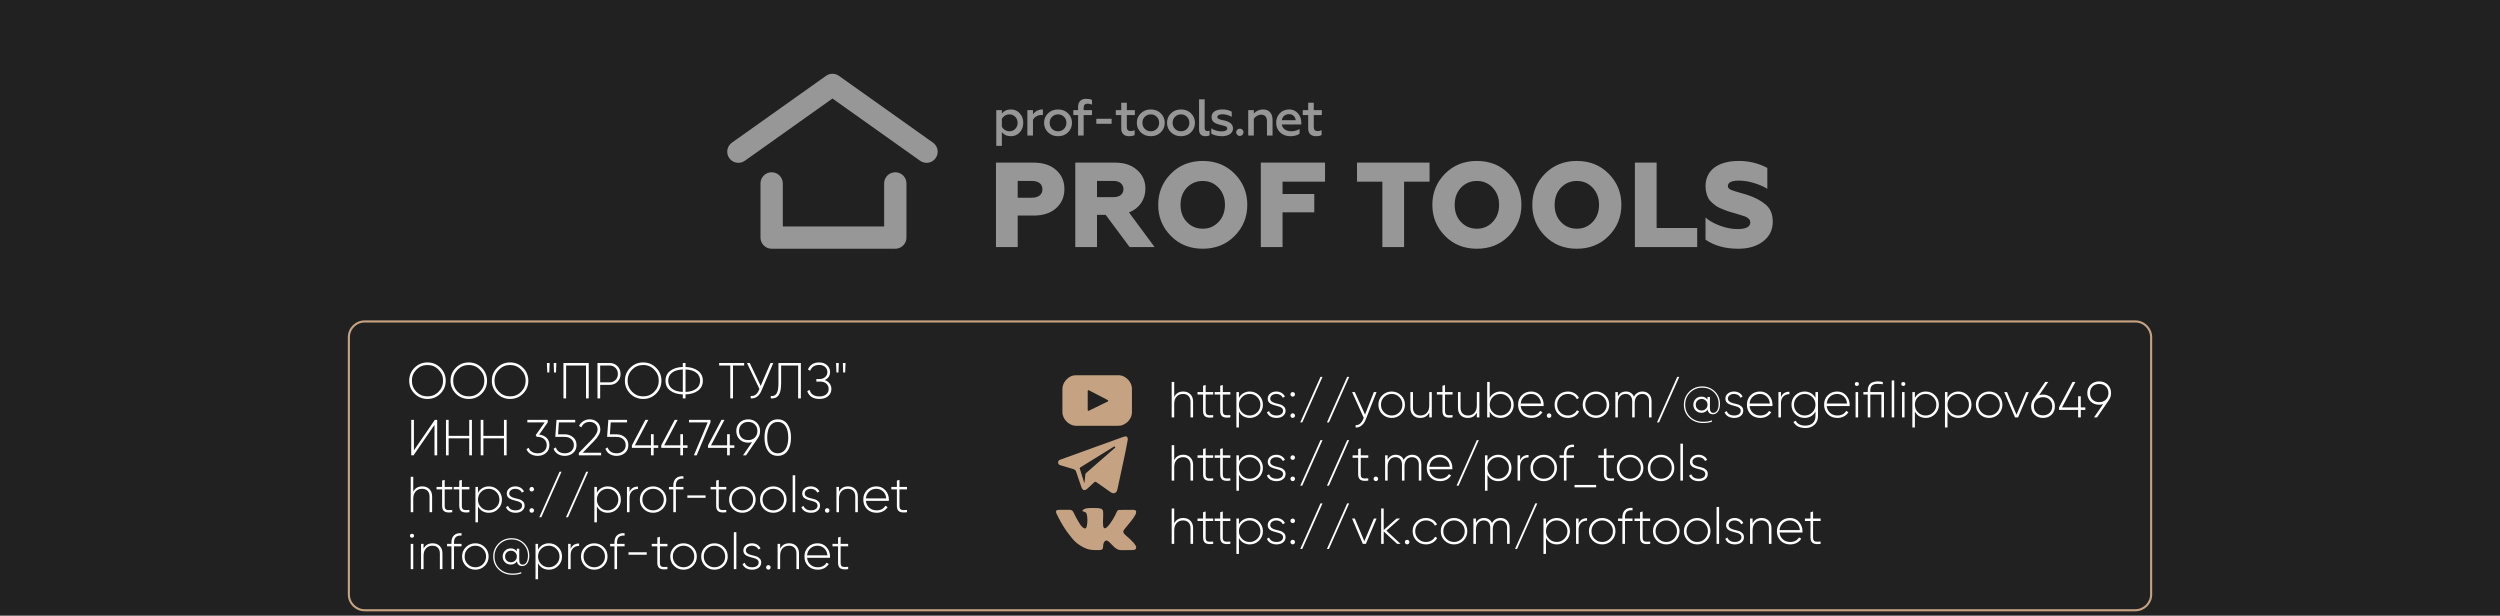 <?xml version="1.0" encoding="UTF-8"?> <svg xmlns="http://www.w3.org/2000/svg" width="1186" height="292" viewBox="0 0 1186 292" fill="none"><rect x="0" y="0" width="1186" height="292" fill="#808080" stroke="none"/><g clip-path="url(#clip0_75_517)"><rect width="1186" height="292" fill="#212121"></rect><path d="M173 152.5H1013C1017.14 152.5 1020.5 155.858 1020.5 160V282C1020.5 286.142 1017.14 289.5 1013 289.5H173C168.858 289.5 165.5 286.142 165.5 282V160C165.5 155.858 168.858 152.5 173 152.5Z" stroke="#C5A382"></path><g clip-path="url(#clip1_75_517)"><path d="M824.622 118C829.433 118 833.383 116.857 836.419 114.511C839.455 112.164 841 109.075 841 105.128C841 101.695 839.912 99.006 837.737 97.119C835.561 95.232 832.525 93.629 828.688 92.37C827.027 91.856 824.394 91.17 823.19 90.767L821.358 90.138C820.157 89.624 819.697 89.051 819.697 88.308C819.697 86.534 821.472 85.675 824.965 85.675C827.257 85.675 829.603 86.075 832.066 86.819C834.528 87.562 836.647 88.478 838.422 89.565V79.669C834.241 77.438 829.717 76.35 824.849 76.35C815.228 76.35 809.101 80.64 809.101 88.362C809.101 90.708 809.789 92.825 810.533 94.255C811.391 95.685 813.282 97.058 814.427 97.917C815.057 98.317 815.915 98.718 817.062 99.177L819.697 100.207L822.617 101.064L826.224 102.15C826.911 102.38 828.343 102.78 828.8 103.18C829.717 103.81 830.345 104.324 830.345 105.526C830.345 107.643 828.284 108.673 824.217 108.673C821.641 108.673 818.892 108.159 815.97 107.07C813.05 105.983 810.758 104.724 809.097 103.18V113.706C813.278 116.566 818.432 117.996 824.615 117.996M805.144 117.196V108.157H785.903V77.15H775.596V117.196H805.146H805.144ZM763.169 111.933C767.178 107.87 769.181 102.951 769.181 97.174C769.181 91.397 767.176 86.475 763.169 82.415C759.161 78.352 754.121 76.352 748.051 76.352C741.982 76.352 736.941 78.355 732.934 82.415C728.924 86.477 726.921 91.397 726.921 97.174C726.921 102.951 728.926 107.872 732.934 111.933C736.941 115.995 741.982 117.996 748.051 117.996C754.121 117.996 759.161 115.993 763.169 111.933ZM740.491 105.297C738.486 103.18 737.515 100.434 737.515 97.174C737.515 93.914 738.489 91.168 740.491 89.051C742.496 86.934 745.015 85.848 748.051 85.848C751.087 85.848 753.549 86.934 755.554 89.051C757.559 91.168 758.59 93.914 758.59 97.174C758.59 100.434 757.559 103.18 755.554 105.297C753.549 107.413 751.087 108.5 748.051 108.5C745.015 108.5 742.496 107.413 740.491 105.297ZM715.752 111.933C719.762 107.87 721.764 102.951 721.764 97.174C721.764 91.397 719.76 86.475 715.752 82.415C711.744 78.352 706.704 76.352 700.634 76.352C694.565 76.352 689.524 78.355 685.517 82.415C681.507 86.477 679.504 91.397 679.504 97.174C679.504 102.951 681.509 107.872 685.517 111.933C689.524 115.995 694.565 117.996 700.634 117.996C706.704 117.996 711.744 115.993 715.752 111.933ZM693.074 105.297C691.07 103.18 690.098 100.434 690.098 97.174C690.098 93.914 691.072 91.168 693.074 89.051C695.079 86.934 697.599 85.848 700.634 85.848C703.67 85.848 706.132 86.934 708.137 89.051C710.142 91.168 711.173 93.914 711.173 97.174C711.173 100.434 710.142 103.18 708.137 105.297C706.132 107.413 703.67 108.5 700.634 108.5C697.599 108.5 695.079 107.413 693.074 105.297ZM666.103 117.196V86.189H678.187V77.15H643.769V86.189H655.794V117.196H666.101H666.103ZM608.436 117.196V100.72H623.497V92.025H608.436V86.189H628.594V77.15H598.129V117.196H608.438H608.436ZM585.702 111.933C589.711 107.87 591.714 102.951 591.714 97.174C591.714 91.397 589.709 86.475 585.702 82.415C581.694 78.352 576.653 76.352 570.584 76.352C564.515 76.352 559.474 78.355 555.466 82.415C551.457 86.477 549.454 91.397 549.454 97.174C549.454 102.951 551.459 107.872 555.466 111.933C559.474 115.995 564.515 117.996 570.584 117.996C576.653 117.996 581.694 115.993 585.702 111.933ZM563.024 105.297C561.019 103.18 560.045 100.434 560.045 97.174C560.045 93.914 561.019 91.168 563.024 89.051C565.029 86.934 567.548 85.848 570.584 85.848C573.62 85.848 576.082 86.934 578.087 89.051C580.092 91.168 581.123 93.914 581.123 97.174C581.123 100.434 580.092 103.18 578.087 105.297C576.082 107.413 573.62 108.5 570.584 108.5C567.548 108.5 565.029 107.413 563.024 105.297ZM520.418 85.846H528.379C531.184 85.846 532.96 87.389 532.96 89.735C532.96 92.082 531.184 93.511 528.379 93.511H520.418V85.846ZM520.418 117.196V101.921H524.542L535.881 117.196H547.736L535.595 100.777C540.463 98.89 543.382 94.714 543.382 89.508C543.382 85.905 542.065 82.929 539.432 80.642C536.855 78.296 533.362 77.152 528.952 77.152H510.111V117.198H520.418V117.196ZM482.794 85.846H489.609C492.645 85.846 494.534 87.276 494.534 89.792C494.534 92.309 492.586 93.798 489.609 93.798H482.794V85.846ZM482.794 117.196V102.264H490.354C494.821 102.264 498.371 101.121 501.004 98.774C503.639 96.428 504.955 93.398 504.955 89.679C504.955 85.959 503.637 82.986 501.004 80.64C498.369 78.293 494.819 77.15 490.354 77.15H472.487V117.196H482.794Z" fill="#979797"></path><path d="M360.78 87.014C360.78 84.093 363.149 81.726 366.073 81.726C368.997 81.726 371.367 84.093 371.367 87.014V107.424H419.433V87.014C419.433 84.093 421.802 81.726 424.726 81.726C427.65 81.726 430.02 84.093 430.02 87.014V112.712C430.02 115.633 427.65 118 424.726 118H366.073C363.149 118 360.78 115.633 360.78 112.712V87.014ZM353.34 76.272C350.964 77.96 347.669 77.404 345.978 75.031C344.287 72.658 344.844 69.366 347.218 67.677L391.862 35.977C393.772 34.619 396.279 34.714 398.064 36.036L442.625 67.679C445.001 69.368 445.555 72.66 443.864 75.033C442.174 77.407 438.879 77.96 436.503 76.274L394.921 46.743L353.34 76.272Z" fill="#979797"></path><path d="M478.875 54.257C479.981 54.257 480.913 54.651 481.651 55.437C482.389 56.197 482.758 57.155 482.758 58.284C482.758 59.413 482.389 60.346 481.651 61.131C480.913 61.892 479.979 62.285 478.875 62.285C477.302 62.285 475.951 61.352 475.287 60.15V56.418C475.951 55.167 477.302 54.257 478.875 54.257ZM479.587 51.926C477.719 51.926 476.294 52.589 475.287 53.889V52.244H472.632V69.206H475.287V62.652C476.294 63.953 477.719 64.615 479.587 64.615C481.282 64.615 482.684 64.002 483.789 62.774C484.893 61.546 485.435 60.049 485.435 58.282C485.435 56.515 484.896 54.992 483.789 53.764C482.682 52.537 481.282 51.924 479.587 51.924V51.926Z" fill="#979797"></path><path d="M490.039 64.297V56.909C490.604 55.658 492.103 54.552 493.996 54.552C494.266 54.552 494.513 54.577 494.734 54.601V51.949C494.661 51.924 494.587 51.924 494.488 51.924C492.62 51.924 490.851 52.931 490.039 54.329V52.242H487.385V64.294H490.039V64.297Z" fill="#979797"></path><path d="M501.942 64.617C503.858 64.617 505.431 64.004 506.685 62.776C507.938 61.525 508.553 60.028 508.553 58.259C508.553 56.49 507.94 54.995 506.685 53.767C505.433 52.539 503.861 51.926 501.942 51.926C500.024 51.926 498.428 52.539 497.176 53.767C495.923 54.995 495.308 56.492 495.308 58.259C495.308 60.026 495.921 61.548 497.176 62.776C498.428 64.004 500.001 64.617 501.942 64.617ZM501.942 62.285C500.787 62.285 499.853 61.894 499.092 61.131C498.331 60.371 497.962 59.413 497.962 58.259C497.962 57.105 498.331 56.172 499.092 55.411C499.853 54.651 500.812 54.257 501.942 54.257C503.072 54.257 504.006 54.651 504.767 55.411C505.528 56.172 505.897 57.13 505.897 58.259C505.897 59.388 505.528 60.369 504.767 61.131C504.006 61.892 503.072 62.285 501.942 62.285Z" fill="#979797"></path><path d="M514.089 54.577H518.046V52.246H514.089V51.14C514.089 49.839 514.703 49.178 515.957 49.178C516.571 49.178 517.283 49.325 518.046 49.62V47.385C517.212 47.042 516.278 46.869 515.221 46.869C512.763 46.869 511.437 48.392 511.437 50.675V52.246H509.177V54.577H511.437V64.299H514.091V54.577H514.089Z" fill="#979797"></path><path d="M527.346 56.344H520.096V58.726H527.346V56.344Z" fill="#979797"></path><path d="M531.922 61.009C531.922 63.366 533.347 64.617 535.607 64.617C536.811 64.617 537.72 64.421 538.285 64.027V61.744C537.72 62.039 537.13 62.187 536.465 62.187C535.188 62.187 534.572 61.622 534.572 60.247V54.575H538.382V52.244H534.572V48.733H531.918V52.244H529.338V54.575H531.918V61.007L531.922 61.009Z" fill="#979797"></path><path d="M545.939 64.617C547.856 64.617 549.428 64.004 550.683 62.776C551.935 61.525 552.551 60.028 552.551 58.259C552.551 56.49 551.937 54.995 550.683 53.767C549.431 52.539 547.858 51.926 545.939 51.926C544.021 51.926 542.425 52.539 541.173 53.767C539.921 54.995 539.305 56.492 539.305 58.259C539.305 60.026 539.919 61.548 541.173 62.776C542.425 64.004 543.998 64.617 545.939 64.617ZM545.939 62.285C544.784 62.285 543.85 61.894 543.089 61.131C542.328 60.371 541.959 59.413 541.959 58.259C541.959 57.105 542.328 56.172 543.089 55.411C543.85 54.651 544.809 54.257 545.939 54.257C547.069 54.257 548.003 54.651 548.764 55.411C549.525 56.172 549.894 57.13 549.894 58.259C549.894 59.388 549.525 60.369 548.764 61.131C548.003 61.892 547.069 62.285 545.939 62.285Z" fill="#979797"></path><path d="M560.273 64.617C562.189 64.617 563.762 64.004 565.016 62.776C566.269 61.525 566.884 60.028 566.884 58.259C566.884 56.49 566.271 54.995 565.016 53.767C563.764 52.539 562.191 51.926 560.273 51.926C558.355 51.926 556.759 52.539 555.506 53.767C554.254 54.995 553.639 56.492 553.639 58.259C553.639 60.026 554.252 61.548 555.506 62.776C556.759 64.004 558.331 64.617 560.273 64.617ZM560.273 62.285C559.118 62.285 558.184 61.894 557.423 61.131C556.662 60.371 556.293 59.413 556.293 58.259C556.293 57.105 556.662 56.172 557.423 55.411C558.184 54.651 559.143 54.257 560.273 54.257C561.403 54.257 562.337 54.651 563.098 55.411C563.859 56.172 564.228 57.13 564.228 58.259C564.228 59.388 563.859 60.369 563.098 61.131C562.337 61.892 561.403 62.285 560.273 62.285Z" fill="#979797"></path><path d="M571.857 64.617C572.644 64.617 573.308 64.495 573.822 64.223V61.94C573.527 62.113 573.183 62.187 572.814 62.187C571.929 62.187 571.488 61.696 571.488 60.714V47.114H568.834V61.449C568.834 63.732 570.112 64.617 571.857 64.617Z" fill="#979797"></path><path d="M579.681 64.617C582.826 64.617 584.938 63.145 584.938 60.959C584.938 59.044 583.562 57.768 580.811 57.153L579.411 56.858C579.09 56.759 578.525 56.612 578.256 56.49C577.813 56.269 577.495 55.999 577.495 55.531C577.495 54.746 578.329 54.207 579.976 54.207C581.426 54.207 582.875 54.624 584.325 55.434V53.004C583.218 52.292 581.719 51.924 579.877 51.924C576.658 51.924 574.767 53.274 574.767 55.458C574.767 57.642 576.069 58.526 578.821 59.213L580.319 59.581C580.688 59.68 581.205 59.828 581.475 59.95C581.917 60.171 582.213 60.441 582.213 60.908C582.213 61.793 581.23 62.332 579.558 62.332C577.691 62.332 576.044 61.841 574.644 60.883V63.387C575.7 64.099 577.642 64.615 579.681 64.615" fill="#979797"></path><path d="M588.191 64.495C589.15 64.495 589.911 63.734 589.911 62.751C589.911 61.767 589.1 61.032 588.191 61.032C587.209 61.032 586.446 61.792 586.446 62.751C586.446 63.709 587.207 64.495 588.191 64.495Z" fill="#979797"></path><path d="M594.811 56.37C595.498 55.266 596.875 54.407 598.226 54.407C599.799 54.407 601.051 55.167 601.051 57.524V64.299H603.705V56.934C603.705 53.817 602.084 51.926 599.234 51.926C597.465 51.926 595.989 52.564 594.811 53.84V52.244H592.157V64.297H594.811V56.368V56.37Z" fill="#979797"></path><path d="M608.113 57.031C608.286 55.46 609.539 54.158 611.48 54.158C612.463 54.158 613.226 54.453 613.791 55.043C614.356 55.633 614.626 56.294 614.651 57.031H608.116H608.113ZM605.411 58.259C605.411 60.15 606.05 61.67 607.327 62.85C608.63 64.029 610.203 64.617 612.07 64.617C613.938 64.617 615.412 64.223 616.519 63.437V61.203C615.315 61.915 614.037 62.283 612.635 62.283C610.177 62.283 608.409 61.081 608.09 59.042H617.33V58.356C617.33 56.172 616.569 54.181 614.775 52.905C613.89 52.242 612.834 51.924 611.605 51.924C609.762 51.924 608.286 52.537 607.133 53.741C605.978 54.944 605.413 56.467 605.413 58.259H605.411Z" fill="#979797"></path><path d="M620.606 61.009C620.606 63.366 622.031 64.617 624.291 64.617C625.495 64.617 626.404 64.421 626.969 64.027V61.744C626.404 62.039 625.814 62.187 625.149 62.187C623.872 62.187 623.256 61.622 623.256 60.247V54.575H627.066V52.244H623.256V48.733H620.602V52.244H618.022V54.575H620.602V61.007L620.606 61.009Z" fill="#979797"></path></g><path d="M208.936 186.744C207.256 188.424 205.208 189.264 202.792 189.264C200.376 189.264 198.328 188.424 196.648 186.744C194.968 185.048 194.128 183 194.128 180.6C194.128 178.2 194.968 176.16 196.648 174.48C198.328 172.784 200.376 171.936 202.792 171.936C205.208 171.936 207.256 172.784 208.936 174.48C210.616 176.16 211.456 178.2 211.456 180.6C211.456 183 210.616 185.048 208.936 186.744ZM197.536 185.88C198.976 187.32 200.728 188.04 202.792 188.04C204.872 188.04 206.616 187.32 208.024 185.88C209.464 184.408 210.184 182.648 210.184 180.6C210.184 178.536 209.464 176.784 208.024 175.344C206.616 173.888 204.872 173.16 202.792 173.16C200.728 173.16 198.976 173.888 197.536 175.344C196.112 176.8 195.4 178.552 195.4 180.6C195.4 182.648 196.112 184.408 197.536 185.88ZM228.53 186.744C226.85 188.424 224.802 189.264 222.386 189.264C219.97 189.264 217.922 188.424 216.242 186.744C214.562 185.048 213.722 183 213.722 180.6C213.722 178.2 214.562 176.16 216.242 174.48C217.922 172.784 219.97 171.936 222.386 171.936C224.802 171.936 226.85 172.784 228.53 174.48C230.21 176.16 231.05 178.2 231.05 180.6C231.05 183 230.21 185.048 228.53 186.744ZM217.13 185.88C218.57 187.32 220.322 188.04 222.386 188.04C224.466 188.04 226.21 187.32 227.618 185.88C229.058 184.408 229.778 182.648 229.778 180.6C229.778 178.536 229.058 176.784 227.618 175.344C226.21 173.888 224.466 173.16 222.386 173.16C220.322 173.16 218.57 173.888 217.13 175.344C215.706 176.8 214.994 178.552 214.994 180.6C214.994 182.648 215.706 184.408 217.13 185.88ZM248.124 186.744C246.444 188.424 244.396 189.264 241.98 189.264C239.564 189.264 237.516 188.424 235.836 186.744C234.156 185.048 233.316 183 233.316 180.6C233.316 178.2 234.156 176.16 235.836 174.48C237.516 172.784 239.564 171.936 241.98 171.936C244.396 171.936 246.444 172.784 248.124 174.48C249.804 176.16 250.644 178.2 250.644 180.6C250.644 183 249.804 185.048 248.124 186.744ZM236.724 185.88C238.164 187.32 239.916 188.04 241.98 188.04C244.06 188.04 245.804 187.32 247.212 185.88C248.652 184.408 249.372 182.648 249.372 180.6C249.372 178.536 248.652 176.784 247.212 175.344C245.804 173.888 244.06 173.16 241.98 173.16C239.916 173.16 238.164 173.888 236.724 175.344C235.3 176.8 234.588 178.552 234.588 180.6C234.588 182.648 235.3 184.408 236.724 185.88ZM260.58 176.688H259.62L259.452 172.2H260.748L260.58 176.688ZM263.772 176.688H262.812L262.668 172.2H263.94L263.772 176.688ZM267.299 172.2H279.299V189H278.003V173.4H268.571V189H267.299V172.2ZM283.447 172.2H289.159C290.663 172.2 291.911 172.696 292.903 173.688C293.895 174.68 294.391 175.92 294.391 177.408C294.391 178.896 293.895 180.136 292.903 181.128C291.927 182.104 290.679 182.592 289.159 182.592H284.719V189H283.447V172.2ZM284.719 181.392H289.159C290.295 181.392 291.239 181.016 291.991 180.264C292.743 179.512 293.119 178.56 293.119 177.408C293.119 176.24 292.743 175.28 291.991 174.528C291.239 173.776 290.295 173.4 289.159 173.4H284.719V181.392ZM311.264 186.744C309.584 188.424 307.536 189.264 305.12 189.264C302.704 189.264 300.656 188.424 298.976 186.744C297.296 185.048 296.456 183 296.456 180.6C296.456 178.2 297.296 176.16 298.976 174.48C300.656 172.784 302.704 171.936 305.12 171.936C307.536 171.936 309.584 172.784 311.264 174.48C312.944 176.16 313.784 178.2 313.784 180.6C313.784 183 312.944 185.048 311.264 186.744ZM299.864 185.88C301.304 187.32 303.056 188.04 305.12 188.04C307.2 188.04 308.944 187.32 310.352 185.88C311.792 184.408 312.512 182.648 312.512 180.6C312.512 178.536 311.792 176.784 310.352 175.344C308.944 173.888 307.2 173.16 305.12 173.16C303.056 173.16 301.304 173.888 299.864 175.344C298.44 176.8 297.728 178.552 297.728 180.6C297.728 182.648 298.44 184.408 299.864 185.88ZM325.218 187.104V189H323.922V187.104C321.458 187.024 319.474 186.424 317.97 185.304C316.466 184.184 315.714 182.616 315.714 180.6C315.714 178.6 316.466 177.04 317.97 175.92C319.506 174.768 321.49 174.16 323.922 174.096V172.2H325.218V174.096C327.634 174.16 329.61 174.768 331.146 175.92C332.666 177.056 333.426 178.616 333.426 180.6C333.426 182.6 332.666 184.168 331.146 185.304C329.626 186.44 327.65 187.04 325.218 187.104ZM323.922 185.928V175.272C321.762 175.352 320.066 175.856 318.834 176.784C317.618 177.712 317.01 178.984 317.01 180.6C317.01 182.216 317.618 183.488 318.834 184.416C320.066 185.344 321.762 185.848 323.922 185.928ZM325.218 175.272V185.928C327.378 185.848 329.066 185.344 330.282 184.416C331.514 183.488 332.13 182.216 332.13 180.6C332.13 178.984 331.514 177.712 330.282 176.784C329.066 175.856 327.378 175.352 325.218 175.272ZM341.161 172.2H353.017V173.4H347.737V189H346.441V173.4H341.161V172.2ZM360.866 183.072L365.522 172.2H366.842L361.25 185.328C360.13 187.936 358.426 189.16 356.138 189V187.824C357.85 188.016 359.13 187.136 359.978 185.184L360.266 184.512L354.362 172.2H355.682L360.866 183.072ZM365.674 189V187.872C366.89 188.016 367.794 187.624 368.386 186.696C368.994 185.768 369.298 184.16 369.298 181.872V172.2H379.93V189H378.634V173.4H370.57V181.896C370.57 184.536 370.162 186.416 369.346 187.536C368.546 188.656 367.322 189.144 365.674 189ZM391.288 180.312C392.264 180.648 393.024 181.192 393.568 181.944C394.128 182.68 394.408 183.544 394.408 184.536C394.408 185.912 393.888 187.048 392.848 187.944C391.824 188.824 390.456 189.264 388.744 189.264C385.752 189.264 383.824 188.032 382.96 185.568L384.064 184.968C384.64 187.032 386.2 188.064 388.744 188.064C390.088 188.064 391.152 187.744 391.936 187.104C392.72 186.448 393.112 185.592 393.112 184.536C393.112 183.512 392.752 182.672 392.032 182.016C391.328 181.36 390.376 181.032 389.176 181.032H387.28V179.832H388.624C389.792 179.832 390.728 179.52 391.432 178.896C392.152 178.272 392.512 177.472 392.512 176.496C392.512 175.52 392.152 174.72 391.432 174.096C390.712 173.456 389.784 173.136 388.648 173.136C386.488 173.136 385.048 174.056 384.328 175.896L383.272 175.296C384.216 173.056 386.008 171.936 388.648 171.936C390.184 171.936 391.416 172.376 392.344 173.256C393.304 174.12 393.784 175.2 393.784 176.496C393.784 178.24 392.952 179.512 391.288 180.312ZM397.759 176.688H396.799L396.631 172.2H397.927L397.759 176.688ZM400.951 176.688H399.991L399.847 172.2H401.119L400.951 176.688ZM207.4 216H206.128V201.552L196.192 216H195.088V199.2H196.36V213.648L206.272 199.2H207.4V216ZM222.605 206.76V199.2H223.877V216H222.605V207.96H212.837V216H211.565V199.2H212.837V206.76H222.605ZM239.081 206.76V199.2H240.353V216H239.081V207.96H229.313V216H228.041V199.2H229.313V206.76H239.081ZM259.844 200.4L255.788 206.184C257.196 206.328 258.356 206.832 259.268 207.696C260.18 208.56 260.636 209.712 260.636 211.152C260.636 212.72 260.1 213.968 259.028 214.896C257.956 215.808 256.644 216.264 255.092 216.264C253.828 216.264 252.716 215.984 251.756 215.424C250.812 214.848 250.14 214.064 249.74 213.072L250.796 212.448C251.1 213.28 251.628 213.92 252.38 214.368C253.132 214.816 254.036 215.04 255.092 215.04C256.356 215.04 257.38 214.688 258.164 213.984C258.964 213.264 259.364 212.32 259.364 211.152C259.364 209.968 258.956 209.024 258.14 208.32C257.34 207.616 256.308 207.264 255.044 207.264V207.24L255.02 207.264H254.684L254.132 206.424L258.38 200.4H250.172V199.2H259.844V200.4ZM264.747 206.04H267.915C269.483 206.04 270.803 206.504 271.875 207.432C272.963 208.344 273.507 209.584 273.507 211.152C273.507 212.704 272.963 213.952 271.875 214.896C270.803 215.808 269.483 216.264 267.915 216.264C266.667 216.264 265.563 215.968 264.603 215.376C263.643 214.768 262.979 213.936 262.611 212.88L263.691 212.256C263.963 213.152 264.467 213.84 265.203 214.32C265.955 214.8 266.859 215.04 267.915 215.04C269.179 215.04 270.211 214.688 271.011 213.984C271.827 213.28 272.235 212.336 272.235 211.152C272.235 209.968 271.827 209.024 271.011 208.32C270.211 207.616 269.179 207.264 267.915 207.264H263.427L264.003 199.2H272.883V200.4H265.131L264.747 206.04ZM285.17 216H274.61V214.848L280.778 208.512C282.586 206.624 283.49 205.04 283.49 203.76C283.49 202.672 283.138 201.8 282.434 201.144C281.746 200.488 280.866 200.16 279.794 200.16C277.906 200.16 276.57 201.008 275.786 202.704L274.706 202.056C275.202 201.048 275.89 200.28 276.77 199.752C277.666 199.208 278.674 198.936 279.794 198.936C281.154 198.936 282.322 199.368 283.298 200.232C284.29 201.096 284.786 202.272 284.786 203.76C284.786 204.672 284.522 205.576 283.994 206.472C283.482 207.368 282.698 208.352 281.642 209.424L276.434 214.776H285.17V216ZM289.333 206.04H292.501C294.069 206.04 295.389 206.504 296.461 207.432C297.549 208.344 298.093 209.584 298.093 211.152C298.093 212.704 297.549 213.952 296.461 214.896C295.389 215.808 294.069 216.264 292.501 216.264C291.253 216.264 290.149 215.968 289.189 215.376C288.229 214.768 287.565 213.936 287.197 212.88L288.277 212.256C288.549 213.152 289.053 213.84 289.789 214.32C290.541 214.8 291.445 215.04 292.501 215.04C293.765 215.04 294.797 214.688 295.597 213.984C296.413 213.28 296.821 212.336 296.821 211.152C296.821 209.968 296.413 209.024 295.597 208.32C294.797 207.616 293.765 207.264 292.501 207.264H288.013L288.589 199.2H297.469V200.4H289.717L289.333 206.04ZM310.094 211.272H312.254V212.472H310.094V216H308.822V212.472H299.774V211.272L306.158 199.2H307.55L301.19 211.272H308.822V205.992H310.094V211.272ZM324.015 211.272H326.175V212.472H324.015V216H322.743V212.472H313.695V211.272L320.079 199.2H321.471L315.111 211.272H322.743V205.992H324.015V211.272ZM326.865 200.4V199.2H337.041V200.4L330.513 216H329.193L335.721 200.4H326.865ZM346.211 211.272H348.371V212.472H346.211V216H344.939V212.472H335.891V211.272L342.275 199.2H343.667L337.307 211.272H344.939V205.992H346.211V211.272ZM360.58 204.456C360.58 205.72 360.236 206.84 359.548 207.816L353.932 216H352.492L356.788 209.736C356.164 209.912 355.548 210 354.94 210C353.276 210 351.924 209.488 350.884 208.464C349.828 207.44 349.3 206.104 349.3 204.456C349.3 202.84 349.828 201.52 350.884 200.496C351.956 199.456 353.308 198.936 354.94 198.936C356.572 198.936 357.924 199.456 358.996 200.496C360.052 201.52 360.58 202.84 360.58 204.456ZM350.596 204.456C350.596 205.752 350.988 206.792 351.772 207.576C352.572 208.376 353.628 208.776 354.94 208.776C356.252 208.776 357.308 208.376 358.108 207.576C358.908 206.776 359.308 205.736 359.308 204.456C359.308 203.192 358.9 202.16 358.084 201.36C357.284 200.56 356.236 200.16 354.94 200.16C353.644 200.16 352.596 200.56 351.796 201.36C350.996 202.16 350.596 203.192 350.596 204.456ZM373.59 213.912C372.486 215.48 370.942 216.264 368.958 216.264C366.974 216.264 365.43 215.48 364.326 213.912C363.222 212.36 362.67 210.256 362.67 207.6C362.67 204.944 363.222 202.84 364.326 201.288C365.43 199.72 366.974 198.936 368.958 198.936C370.942 198.936 372.486 199.72 373.59 201.288C374.694 202.856 375.246 204.96 375.246 207.6C375.246 210.256 374.694 212.36 373.59 213.912ZM365.286 213.096C366.182 214.392 367.406 215.04 368.958 215.04C370.51 215.04 371.734 214.392 372.63 213.096C373.51 211.784 373.95 209.952 373.95 207.6C373.95 205.232 373.51 203.408 372.63 202.128C371.75 200.816 370.526 200.16 368.958 200.16C367.39 200.16 366.166 200.816 365.286 202.128C364.406 203.408 363.966 205.232 363.966 207.6C363.966 209.952 364.406 211.784 365.286 213.096ZM200.344 230.736C201.768 230.736 202.896 231.176 203.728 232.056C204.576 232.92 205 234.08 205 235.536V243H203.776V235.536C203.776 234.416 203.464 233.528 202.84 232.872C202.216 232.216 201.352 231.888 200.248 231.888C198.984 231.888 197.968 232.304 197.2 233.136C196.432 233.968 196.048 235.144 196.048 236.664V243H194.848V226.2H196.048V233.28C196.912 231.584 198.344 230.736 200.344 230.736ZM214.539 231V232.176H210.963V239.976C210.963 240.952 211.219 241.552 211.731 241.776C212.259 242 213.195 242.048 214.539 241.92V243C212.891 243.24 211.675 243.128 210.891 242.664C210.123 242.184 209.739 241.288 209.739 239.976V232.176H207.099V231H209.739V228L210.963 227.64V231H214.539ZM222.672 231V232.176H219.096V239.976C219.096 240.952 219.352 241.552 219.864 241.776C220.392 242 221.328 242.048 222.672 241.92V243C221.024 243.24 219.808 243.128 219.024 242.664C218.256 242.184 217.872 241.288 217.872 239.976V232.176H215.232V231H217.872V228L219.096 227.64V231H222.672ZM231.911 230.736C233.639 230.736 235.103 231.344 236.303 232.56C237.519 233.76 238.127 235.24 238.127 237C238.127 238.76 237.519 240.248 236.303 241.464C235.103 242.664 233.639 243.264 231.911 243.264C230.775 243.264 229.751 243 228.839 242.472C227.943 241.928 227.247 241.176 226.751 240.216V247.8H225.551V231H226.751V233.784C227.247 232.824 227.943 232.08 228.839 231.552C229.751 231.008 230.775 230.736 231.911 230.736ZM228.215 240.624C229.207 241.616 230.415 242.112 231.839 242.112C233.247 242.112 234.447 241.616 235.439 240.624C236.431 239.632 236.927 238.424 236.927 237C236.927 235.576 236.431 234.368 235.439 233.376C234.447 232.384 233.247 231.888 231.839 231.888C230.415 231.888 229.207 232.384 228.215 233.376C227.239 234.352 226.751 235.56 226.751 237C226.751 238.44 227.239 239.648 228.215 240.624ZM241.602 234.144C241.602 235.152 242.458 235.872 244.17 236.304C244.666 236.416 245.026 236.504 245.25 236.568C245.49 236.616 245.834 236.712 246.282 236.856C246.746 236.984 247.09 237.128 247.314 237.288C247.554 237.448 247.81 237.648 248.082 237.888C248.37 238.128 248.57 238.416 248.682 238.752C248.81 239.072 248.874 239.44 248.874 239.856C248.874 240.864 248.474 241.688 247.674 242.328C246.89 242.952 245.858 243.264 244.578 243.264C243.442 243.264 242.474 243.024 241.674 242.544C240.874 242.064 240.322 241.416 240.018 240.6L241.05 240C241.274 240.672 241.69 241.192 242.298 241.56C242.922 241.928 243.682 242.112 244.578 242.112C245.506 242.112 246.25 241.912 246.81 241.512C247.386 241.112 247.674 240.56 247.674 239.856C247.674 238.768 246.818 238.04 245.105 237.672C243.506 237.288 242.434 236.936 241.89 236.616C240.898 236.04 240.402 235.216 240.402 234.144C240.402 233.184 240.778 232.376 241.53 231.72C242.314 231.064 243.298 230.736 244.482 230.736C245.426 230.736 246.258 230.952 246.978 231.384C247.698 231.816 248.226 232.4 248.562 233.136L247.554 233.712C247.314 233.136 246.914 232.688 246.354 232.368C245.81 232.048 245.186 231.888 244.482 231.888C243.65 231.888 242.962 232.096 242.418 232.512C241.874 232.928 241.602 233.472 241.602 234.144ZM253.343 232.08C253.343 232.384 253.239 232.64 253.031 232.848C252.823 233.056 252.567 233.16 252.263 233.16C251.959 233.16 251.703 233.056 251.495 232.848C251.287 232.64 251.183 232.384 251.183 232.08C251.183 231.776 251.287 231.52 251.495 231.312C251.703 231.104 251.959 231 252.263 231C252.567 231 252.823 231.104 253.031 231.312C253.239 231.52 253.343 231.776 253.343 232.08ZM253.343 242.16C253.343 242.464 253.239 242.72 253.031 242.928C252.823 243.136 252.567 243.24 252.263 243.24C251.959 243.24 251.703 243.136 251.495 242.928C251.287 242.72 251.183 242.464 251.183 242.16C251.183 241.856 251.287 241.6 251.495 241.392C251.703 241.184 251.959 241.08 252.263 241.08C252.567 241.08 252.823 241.184 253.031 241.392C253.239 241.6 253.343 241.856 253.343 242.16ZM266.397 223.8L256.797 245.4H255.837L265.437 223.8H266.397ZM279.053 223.8L269.453 245.4H268.493L278.093 223.8H279.053ZM288.325 230.736C290.053 230.736 291.517 231.344 292.717 232.56C293.933 233.76 294.541 235.24 294.541 237C294.541 238.76 293.933 240.248 292.717 241.464C291.517 242.664 290.053 243.264 288.325 243.264C287.189 243.264 286.165 243 285.253 242.472C284.357 241.928 283.661 241.176 283.165 240.216V247.8H281.965V231H283.165V233.784C283.661 232.824 284.357 232.08 285.253 231.552C286.165 231.008 287.189 230.736 288.325 230.736ZM284.629 240.624C285.621 241.616 286.829 242.112 288.253 242.112C289.661 242.112 290.861 241.616 291.853 240.624C292.845 239.632 293.341 238.424 293.341 237C293.341 235.576 292.845 234.368 291.853 233.376C290.861 232.384 289.661 231.888 288.253 231.888C286.829 231.888 285.621 232.384 284.629 233.376C283.653 234.352 283.165 235.56 283.165 237C283.165 238.44 283.653 239.648 284.629 240.624ZM298.634 231V233.352C299.354 231.672 300.69 230.832 302.642 230.832V231.984C301.458 231.984 300.49 232.36 299.738 233.112C299.002 233.864 298.634 234.936 298.634 236.328V243H297.434V231H298.634ZM309.844 243.264C308.084 243.264 306.588 242.664 305.356 241.464C304.14 240.248 303.532 238.76 303.532 237C303.532 235.24 304.14 233.76 305.356 232.56C306.572 231.344 308.068 230.736 309.844 230.736C311.588 230.736 313.068 231.344 314.284 232.56C315.516 233.76 316.132 235.24 316.132 237C316.132 238.744 315.516 240.232 314.284 241.464C313.052 242.664 311.572 243.264 309.844 243.264ZM306.22 240.624C307.212 241.616 308.42 242.112 309.844 242.112C311.252 242.112 312.452 241.616 313.444 240.624C314.42 239.648 314.908 238.44 314.908 237C314.908 235.56 314.42 234.352 313.444 233.376C312.452 232.384 311.252 231.888 309.844 231.888C308.42 231.888 307.212 232.384 306.22 233.376C305.244 234.352 304.756 235.56 304.756 237C304.756 238.44 305.244 239.648 306.22 240.624ZM324.215 225.936V227.088C321.831 226.896 320.639 227.984 320.639 230.352V231H324.215V232.176H320.639V243H319.415V232.176H317.351V231H319.415V230.352C319.415 228.848 319.831 227.712 320.663 226.944C321.495 226.16 322.679 225.824 324.215 225.936ZM334.72 236.16H326.08V235.008H334.72V236.16ZM344.547 231V232.176H340.971V239.976C340.971 240.952 341.227 241.552 341.739 241.776C342.267 242 343.203 242.048 344.547 241.92V243C342.899 243.24 341.683 243.128 340.899 242.664C340.131 242.184 339.747 241.288 339.747 239.976V232.176H337.107V231H339.747V228L340.971 227.64V231H344.547ZM352.196 243.264C350.436 243.264 348.94 242.664 347.708 241.464C346.492 240.248 345.884 238.76 345.884 237C345.884 235.24 346.492 233.76 347.708 232.56C348.924 231.344 350.42 230.736 352.196 230.736C353.94 230.736 355.42 231.344 356.636 232.56C357.868 233.76 358.484 235.24 358.484 237C358.484 238.744 357.868 240.232 356.636 241.464C355.404 242.664 353.924 243.264 352.196 243.264ZM348.572 240.624C349.564 241.616 350.772 242.112 352.196 242.112C353.604 242.112 354.804 241.616 355.796 240.624C356.772 239.648 357.26 238.44 357.26 237C357.26 235.56 356.772 234.352 355.796 233.376C354.804 232.384 353.604 231.888 352.196 231.888C350.772 231.888 349.564 232.384 348.572 233.376C347.596 234.352 347.108 235.56 347.108 237C347.108 238.44 347.596 239.648 348.572 240.624ZM366.867 243.264C365.107 243.264 363.611 242.664 362.379 241.464C361.163 240.248 360.555 238.76 360.555 237C360.555 235.24 361.163 233.76 362.379 232.56C363.595 231.344 365.091 230.736 366.867 230.736C368.611 230.736 370.091 231.344 371.307 232.56C372.539 233.76 373.155 235.24 373.155 237C373.155 238.744 372.539 240.232 371.307 241.464C370.075 242.664 368.595 243.264 366.867 243.264ZM363.243 240.624C364.235 241.616 365.443 242.112 366.867 242.112C368.275 242.112 369.475 241.616 370.467 240.624C371.443 239.648 371.931 238.44 371.931 237C371.931 235.56 371.443 234.352 370.467 233.376C369.475 232.384 368.275 231.888 366.867 231.888C365.443 231.888 364.235 232.384 363.243 233.376C362.267 234.352 361.779 235.56 361.779 237C361.779 238.44 362.267 239.648 363.243 240.624ZM377.243 243H376.043V225.48H377.243V243ZM381.758 234.144C381.758 235.152 382.614 235.872 384.326 236.304C384.822 236.416 385.182 236.504 385.406 236.568C385.646 236.616 385.99 236.712 386.438 236.856C386.902 236.984 387.246 237.128 387.47 237.288C387.71 237.448 387.966 237.648 388.238 237.888C388.526 238.128 388.726 238.416 388.838 238.752C388.966 239.072 389.03 239.44 389.03 239.856C389.03 240.864 388.63 241.688 387.83 242.328C387.046 242.952 386.014 243.264 384.734 243.264C383.598 243.264 382.63 243.024 381.83 242.544C381.03 242.064 380.478 241.416 380.174 240.6L381.206 240C381.43 240.672 381.846 241.192 382.454 241.56C383.078 241.928 383.838 242.112 384.734 242.112C385.662 242.112 386.406 241.912 386.966 241.512C387.542 241.112 387.83 240.56 387.83 239.856C387.83 238.768 386.974 238.04 385.262 237.672C383.662 237.288 382.59 236.936 382.046 236.616C381.054 236.04 380.558 235.216 380.558 234.144C380.558 233.184 380.934 232.376 381.686 231.72C382.47 231.064 383.454 230.736 384.638 230.736C385.582 230.736 386.414 230.952 387.134 231.384C387.854 231.816 388.382 232.4 388.718 233.136L387.71 233.712C387.47 233.136 387.07 232.688 386.51 232.368C385.966 232.048 385.342 231.888 384.638 231.888C383.806 231.888 383.118 232.096 382.574 232.512C382.03 232.928 381.758 233.472 381.758 234.144ZM393.5 242.16C393.5 242.464 393.396 242.72 393.188 242.928C392.98 243.136 392.724 243.24 392.42 243.24C392.116 243.24 391.86 243.136 391.652 242.928C391.444 242.72 391.34 242.464 391.34 242.16C391.34 241.856 391.444 241.6 391.652 241.392C391.86 241.184 392.116 241.08 392.42 241.08C392.724 241.08 392.98 241.184 393.188 241.392C393.396 241.6 393.5 241.856 393.5 242.16ZM402.305 230.736C403.729 230.736 404.857 231.176 405.689 232.056C406.537 232.92 406.961 234.08 406.961 235.536V243H405.737V235.536C405.737 234.416 405.425 233.528 404.801 232.872C404.177 232.216 403.313 231.888 402.209 231.888C400.945 231.888 399.929 232.304 399.161 233.136C398.393 233.968 398.009 235.144 398.009 236.664V243H396.809V231H398.009V233.28C398.873 231.584 400.305 230.736 402.305 230.736ZM415.756 230.736C417.516 230.736 418.94 231.36 420.028 232.608C421.132 233.856 421.684 235.336 421.684 237.048C421.684 237.08 421.676 237.176 421.66 237.336C421.66 237.496 421.66 237.592 421.66 237.624H410.788C410.932 238.968 411.468 240.056 412.396 240.888C413.324 241.704 414.484 242.112 415.876 242.112C416.82 242.112 417.652 241.92 418.372 241.536C419.092 241.136 419.644 240.6 420.028 239.928L421.084 240.552C420.588 241.384 419.876 242.048 418.948 242.544C418.036 243.024 417.004 243.264 415.852 243.264C413.996 243.264 412.484 242.68 411.316 241.512C410.132 240.328 409.54 238.824 409.54 237C409.54 235.208 410.116 233.72 411.268 232.536C412.452 231.336 413.948 230.736 415.756 230.736ZM415.756 231.888C414.412 231.888 413.276 232.312 412.348 233.16C411.436 234.008 410.916 235.104 410.788 236.448H420.436C420.308 235.024 419.796 233.912 418.9 233.112C418.004 232.296 416.956 231.888 415.756 231.888ZM430.281 231V232.176H426.705V239.976C426.705 240.952 426.961 241.552 427.473 241.776C428.001 242 428.937 242.048 430.281 241.92V243C428.633 243.24 427.417 243.128 426.633 242.664C425.865 242.184 425.481 241.288 425.481 239.976V232.176H422.841V231H425.481V228L426.705 227.64V231H430.281ZM194.488 254.136C194.472 253.752 194.624 253.488 194.944 253.344C195.28 253.184 195.608 253.184 195.928 253.344C196.264 253.488 196.424 253.752 196.408 254.136C196.424 254.536 196.264 254.816 195.928 254.976C195.608 255.136 195.28 255.136 194.944 254.976C194.624 254.816 194.472 254.536 194.488 254.136ZM196.048 270H194.848V258H196.048V270ZM205.242 257.736C206.666 257.736 207.794 258.176 208.626 259.056C209.474 259.92 209.898 261.08 209.898 262.536V270H208.674V262.536C208.674 261.416 208.362 260.528 207.738 259.872C207.114 259.216 206.25 258.888 205.146 258.888C203.882 258.888 202.866 259.304 202.098 260.136C201.33 260.968 200.946 262.144 200.946 263.664V270H199.746V258H200.946V260.28C201.81 258.584 203.242 257.736 205.242 257.736ZM218.957 252.936V254.088C216.573 253.896 215.381 254.984 215.381 257.352V258H218.957V259.176H215.381V270H214.157V259.176H212.093V258H214.157V257.352C214.157 255.848 214.573 254.712 215.405 253.944C216.237 253.16 217.421 252.824 218.957 252.936ZM225.516 270.264C223.756 270.264 222.26 269.664 221.028 268.464C219.812 267.248 219.204 265.76 219.204 264C219.204 262.24 219.812 260.76 221.028 259.56C222.244 258.344 223.74 257.736 225.516 257.736C227.26 257.736 228.74 258.344 229.956 259.56C231.188 260.76 231.804 262.24 231.804 264C231.804 265.744 231.188 267.232 229.956 268.464C228.724 269.664 227.244 270.264 225.516 270.264ZM221.892 267.624C222.884 268.616 224.092 269.112 225.516 269.112C226.924 269.112 228.124 268.616 229.116 267.624C230.092 266.648 230.58 265.44 230.58 264C230.58 262.56 230.092 261.352 229.116 260.376C228.124 259.384 226.924 258.888 225.516 258.888C224.092 258.888 222.884 259.384 221.892 260.376C220.916 261.352 220.428 262.56 220.428 264C220.428 265.44 220.916 266.648 221.892 267.624ZM242.708 255.312C244.404 255.312 245.908 255.728 247.22 256.56C248.5 257.36 249.468 258.376 250.124 259.608C250.78 260.824 251.108 262.128 251.108 263.52C251.108 265.136 250.788 266.376 250.148 267.24C249.508 268.104 248.708 268.536 247.748 268.536C247.076 268.536 246.516 268.344 246.068 267.96C245.62 267.576 245.34 267.032 245.228 266.328C244.524 267.336 243.564 267.84 242.348 267.84C241.228 267.84 240.3 267.472 239.564 266.736C238.828 266 238.46 265.088 238.46 264C238.46 262.912 238.828 262 239.564 261.264C240.3 260.528 241.228 260.16 242.348 260.16C243.564 260.16 244.508 260.64 245.18 261.6V260.328H246.332V265.68C246.332 267.136 246.86 267.864 247.916 267.864C248.7 267.864 249.316 267.496 249.764 266.76C250.228 266.008 250.46 264.928 250.46 263.52C250.46 261.376 249.716 259.568 248.228 258.096C246.756 256.64 244.916 255.912 242.708 255.912C240.436 255.912 238.516 256.688 236.948 258.24C235.38 259.808 234.596 261.728 234.596 264C234.596 266.336 235.404 268.272 237.02 269.808C238.636 271.328 240.676 272.088 243.14 272.088C244.772 272.088 246.14 271.864 247.244 271.416L247.316 272.04C246.116 272.472 244.724 272.688 243.14 272.688C240.516 272.688 238.332 271.864 236.588 270.216C234.844 268.584 233.972 266.512 233.972 264C233.972 261.6 234.804 259.552 236.468 257.856C238.148 256.16 240.228 255.312 242.708 255.312ZM240.404 265.968C240.964 266.48 241.628 266.736 242.396 266.736C243.164 266.736 243.82 266.48 244.364 265.968C244.908 265.472 245.18 264.816 245.18 264C245.18 263.184 244.908 262.528 244.364 262.032C243.82 261.52 243.164 261.264 242.396 261.264C241.628 261.264 240.964 261.52 240.404 262.032C239.876 262.544 239.612 263.2 239.612 264C239.612 264.8 239.876 265.456 240.404 265.968ZM260.411 257.736C262.139 257.736 263.603 258.344 264.803 259.56C266.019 260.76 266.627 262.24 266.627 264C266.627 265.76 266.019 267.248 264.803 268.464C263.603 269.664 262.139 270.264 260.411 270.264C259.275 270.264 258.251 270 257.339 269.472C256.443 268.928 255.747 268.176 255.251 267.216V274.8H254.051V258H255.251V260.784C255.747 259.824 256.443 259.08 257.339 258.552C258.251 258.008 259.275 257.736 260.411 257.736ZM256.715 267.624C257.707 268.616 258.915 269.112 260.339 269.112C261.747 269.112 262.947 268.616 263.939 267.624C264.931 266.632 265.427 265.424 265.427 264C265.427 262.576 264.931 261.368 263.939 260.376C262.947 259.384 261.747 258.888 260.339 258.888C258.915 258.888 257.707 259.384 256.715 260.376C255.739 261.352 255.251 262.56 255.251 264C255.251 265.44 255.739 266.648 256.715 267.624ZM270.72 258V260.352C271.44 258.672 272.776 257.832 274.728 257.832V258.984C273.544 258.984 272.576 259.36 271.824 260.112C271.088 260.864 270.72 261.936 270.72 263.328V270H269.52V258H270.72ZM281.93 270.264C280.17 270.264 278.674 269.664 277.442 268.464C276.226 267.248 275.618 265.76 275.618 264C275.618 262.24 276.226 260.76 277.442 259.56C278.658 258.344 280.154 257.736 281.93 257.736C283.674 257.736 285.154 258.344 286.37 259.56C287.602 260.76 288.218 262.24 288.218 264C288.218 265.744 287.602 267.232 286.37 268.464C285.138 269.664 283.658 270.264 281.93 270.264ZM278.306 267.624C279.298 268.616 280.506 269.112 281.93 269.112C283.338 269.112 284.538 268.616 285.53 267.624C286.506 266.648 286.994 265.44 286.994 264C286.994 262.56 286.506 261.352 285.53 260.376C284.538 259.384 283.338 258.888 281.93 258.888C280.506 258.888 279.298 259.384 278.306 260.376C277.33 261.352 276.842 262.56 276.842 264C276.842 265.44 277.33 266.648 278.306 267.624ZM296.301 252.936V254.088C293.917 253.896 292.725 254.984 292.725 257.352V258H296.301V259.176H292.725V270H291.501V259.176H289.437V258H291.501V257.352C291.501 255.848 291.917 254.712 292.749 253.944C293.581 253.16 294.765 252.824 296.301 252.936ZM306.806 263.16H298.166V262.008H306.806V263.16ZM316.633 258V259.176H313.057V266.976C313.057 267.952 313.313 268.552 313.825 268.776C314.353 269 315.289 269.048 316.633 268.92V270C314.985 270.24 313.769 270.128 312.985 269.664C312.217 269.184 311.833 268.288 311.833 266.976V259.176H309.193V258H311.833V255L313.057 254.64V258H316.633ZM324.282 270.264C322.522 270.264 321.026 269.664 319.794 268.464C318.578 267.248 317.97 265.76 317.97 264C317.97 262.24 318.578 260.76 319.794 259.56C321.01 258.344 322.506 257.736 324.282 257.736C326.026 257.736 327.506 258.344 328.722 259.56C329.954 260.76 330.57 262.24 330.57 264C330.57 265.744 329.954 267.232 328.722 268.464C327.49 269.664 326.01 270.264 324.282 270.264ZM320.658 267.624C321.65 268.616 322.858 269.112 324.282 269.112C325.69 269.112 326.89 268.616 327.882 267.624C328.858 266.648 329.346 265.44 329.346 264C329.346 262.56 328.858 261.352 327.882 260.376C326.89 259.384 325.69 258.888 324.282 258.888C322.858 258.888 321.65 259.384 320.658 260.376C319.682 261.352 319.194 262.56 319.194 264C319.194 265.44 319.682 266.648 320.658 267.624ZM338.953 270.264C337.193 270.264 335.697 269.664 334.465 268.464C333.249 267.248 332.641 265.76 332.641 264C332.641 262.24 333.249 260.76 334.465 259.56C335.681 258.344 337.177 257.736 338.953 257.736C340.697 257.736 342.177 258.344 343.393 259.56C344.625 260.76 345.241 262.24 345.241 264C345.241 265.744 344.625 267.232 343.393 268.464C342.161 269.664 340.681 270.264 338.953 270.264ZM335.329 267.624C336.321 268.616 337.529 269.112 338.953 269.112C340.361 269.112 341.561 268.616 342.553 267.624C343.529 266.648 344.017 265.44 344.017 264C344.017 262.56 343.529 261.352 342.553 260.376C341.561 259.384 340.361 258.888 338.953 258.888C337.529 258.888 336.321 259.384 335.329 260.376C334.353 261.352 333.865 262.56 333.865 264C333.865 265.44 334.353 266.648 335.329 267.624ZM349.329 270H348.129V252.48H349.329V270ZM353.844 261.144C353.844 262.152 354.7 262.872 356.412 263.304C356.908 263.416 357.268 263.504 357.492 263.568C357.732 263.616 358.076 263.712 358.524 263.856C358.988 263.984 359.332 264.128 359.556 264.288C359.796 264.448 360.052 264.648 360.324 264.888C360.612 265.128 360.812 265.416 360.924 265.752C361.052 266.072 361.116 266.44 361.116 266.856C361.116 267.864 360.716 268.688 359.916 269.328C359.132 269.952 358.1 270.264 356.82 270.264C355.684 270.264 354.716 270.024 353.916 269.544C353.116 269.064 352.564 268.416 352.26 267.6L353.292 267C353.516 267.672 353.932 268.192 354.54 268.56C355.164 268.928 355.924 269.112 356.82 269.112C357.748 269.112 358.492 268.912 359.052 268.512C359.628 268.112 359.916 267.56 359.916 266.856C359.916 265.768 359.06 265.04 357.348 264.672C355.748 264.288 354.676 263.936 354.132 263.616C353.14 263.04 352.644 262.216 352.644 261.144C352.644 260.184 353.02 259.376 353.772 258.72C354.556 258.064 355.54 257.736 356.724 257.736C357.668 257.736 358.5 257.952 359.22 258.384C359.94 258.816 360.468 259.4 360.804 260.136L359.796 260.712C359.556 260.136 359.156 259.688 358.596 259.368C358.052 259.048 357.428 258.888 356.724 258.888C355.892 258.888 355.204 259.096 354.66 259.512C354.116 259.928 353.844 260.472 353.844 261.144ZM365.586 269.16C365.586 269.464 365.482 269.72 365.274 269.928C365.066 270.136 364.81 270.24 364.506 270.24C364.202 270.24 363.946 270.136 363.738 269.928C363.53 269.72 363.426 269.464 363.426 269.16C363.426 268.856 363.53 268.6 363.738 268.392C363.946 268.184 364.202 268.08 364.506 268.08C364.81 268.08 365.066 268.184 365.274 268.392C365.482 268.6 365.586 268.856 365.586 269.16ZM374.391 257.736C375.815 257.736 376.943 258.176 377.775 259.056C378.623 259.92 379.047 261.08 379.047 262.536V270H377.823V262.536C377.823 261.416 377.511 260.528 376.887 259.872C376.263 259.216 375.399 258.888 374.295 258.888C373.031 258.888 372.015 259.304 371.247 260.136C370.479 260.968 370.095 262.144 370.095 263.664V270H368.895V258H370.095V260.28C370.959 258.584 372.391 257.736 374.391 257.736ZM387.842 257.736C389.602 257.736 391.026 258.36 392.114 259.608C393.218 260.856 393.77 262.336 393.77 264.048C393.77 264.08 393.762 264.176 393.746 264.336C393.746 264.496 393.746 264.592 393.746 264.624H382.874C383.018 265.968 383.554 267.056 384.482 267.888C385.41 268.704 386.57 269.112 387.962 269.112C388.906 269.112 389.738 268.92 390.458 268.536C391.178 268.136 391.73 267.6 392.114 266.928L393.17 267.552C392.674 268.384 391.962 269.048 391.034 269.544C390.122 270.024 389.09 270.264 387.938 270.264C386.082 270.264 384.57 269.68 383.402 268.512C382.218 267.328 381.626 265.824 381.626 264C381.626 262.208 382.202 260.72 383.354 259.536C384.538 258.336 386.034 257.736 387.842 257.736ZM387.842 258.888C386.498 258.888 385.362 259.312 384.434 260.16C383.522 261.008 383.002 262.104 382.874 263.448H392.522C392.394 262.024 391.882 260.912 390.986 260.112C390.09 259.296 389.042 258.888 387.842 258.888ZM402.367 258V259.176H398.791V266.976C398.791 267.952 399.047 268.552 399.559 268.776C400.087 269 401.023 269.048 402.367 268.92V270C400.719 270.24 399.503 270.128 398.719 269.664C397.951 269.184 397.567 268.288 397.567 266.976V259.176H394.927V258H397.567V255L398.791 254.64V258H402.367Z" fill="white"></path><path d="M561.344 185.736C562.768 185.736 563.896 186.176 564.728 187.056C565.576 187.92 566 189.08 566 190.536V198H564.776V190.536C564.776 189.416 564.464 188.528 563.84 187.872C563.216 187.216 562.352 186.888 561.248 186.888C559.984 186.888 558.968 187.304 558.2 188.136C557.432 188.968 557.048 190.144 557.048 191.664V198H555.848V181.2H557.048V188.28C557.912 186.584 559.344 185.736 561.344 185.736ZM575.539 186V187.176H571.963V194.976C571.963 195.952 572.219 196.552 572.731 196.776C573.259 197 574.195 197.048 575.539 196.92V198C573.891 198.24 572.675 198.128 571.891 197.664C571.123 197.184 570.739 196.288 570.739 194.976V187.176H568.099V186H570.739V183L571.963 182.64V186H575.539ZM583.672 186V187.176H580.096V194.976C580.096 195.952 580.352 196.552 580.864 196.776C581.392 197 582.328 197.048 583.672 196.92V198C582.024 198.24 580.808 198.128 580.024 197.664C579.256 197.184 578.872 196.288 578.872 194.976V187.176H576.232V186H578.872V183L580.096 182.64V186H583.672ZM592.911 185.736C594.639 185.736 596.103 186.344 597.303 187.56C598.519 188.76 599.127 190.24 599.127 192C599.127 193.76 598.519 195.248 597.303 196.464C596.103 197.664 594.639 198.264 592.911 198.264C591.775 198.264 590.751 198 589.839 197.472C588.943 196.928 588.247 196.176 587.751 195.216V202.8H586.551V186H587.751V188.784C588.247 187.824 588.943 187.08 589.839 186.552C590.751 186.008 591.775 185.736 592.911 185.736ZM589.215 195.624C590.207 196.616 591.415 197.112 592.839 197.112C594.247 197.112 595.447 196.616 596.439 195.624C597.431 194.632 597.927 193.424 597.927 192C597.927 190.576 597.431 189.368 596.439 188.376C595.447 187.384 594.247 186.888 592.839 186.888C591.415 186.888 590.207 187.384 589.215 188.376C588.239 189.352 587.751 190.56 587.751 192C587.751 193.44 588.239 194.648 589.215 195.624ZM602.602 189.144C602.602 190.152 603.458 190.872 605.17 191.304C605.666 191.416 606.026 191.504 606.25 191.568C606.49 191.616 606.834 191.712 607.282 191.856C607.746 191.984 608.09 192.128 608.314 192.288C608.554 192.448 608.81 192.648 609.082 192.888C609.37 193.128 609.57 193.416 609.682 193.752C609.81 194.072 609.874 194.44 609.874 194.856C609.874 195.864 609.474 196.688 608.674 197.328C607.89 197.952 606.858 198.264 605.578 198.264C604.442 198.264 603.474 198.024 602.674 197.544C601.874 197.064 601.322 196.416 601.018 195.6L602.05 195C602.274 195.672 602.69 196.192 603.298 196.56C603.922 196.928 604.682 197.112 605.578 197.112C606.506 197.112 607.25 196.912 607.81 196.512C608.386 196.112 608.674 195.56 608.674 194.856C608.674 193.768 607.818 193.04 606.105 192.672C604.506 192.288 603.434 191.936 602.89 191.616C601.898 191.04 601.402 190.216 601.402 189.144C601.402 188.184 601.778 187.376 602.53 186.72C603.314 186.064 604.298 185.736 605.482 185.736C606.426 185.736 607.258 185.952 607.978 186.384C608.698 186.816 609.226 187.4 609.562 188.136L608.554 188.712C608.314 188.136 607.914 187.688 607.354 187.368C606.81 187.048 606.186 186.888 605.482 186.888C604.65 186.888 603.962 187.096 603.418 187.512C602.874 187.928 602.602 188.472 602.602 189.144ZM614.343 187.08C614.343 187.384 614.239 187.64 614.031 187.848C613.823 188.056 613.567 188.16 613.263 188.16C612.959 188.16 612.703 188.056 612.495 187.848C612.287 187.64 612.183 187.384 612.183 187.08C612.183 186.776 612.287 186.52 612.495 186.312C612.703 186.104 612.959 186 613.263 186C613.567 186 613.823 186.104 614.031 186.312C614.239 186.52 614.343 186.776 614.343 187.08ZM614.343 197.16C614.343 197.464 614.239 197.72 614.031 197.928C613.823 198.136 613.567 198.24 613.263 198.24C612.959 198.24 612.703 198.136 612.495 197.928C612.287 197.72 612.183 197.464 612.183 197.16C612.183 196.856 612.287 196.6 612.495 196.392C612.703 196.184 612.959 196.08 613.263 196.08C613.567 196.08 613.823 196.184 614.031 196.392C614.239 196.6 614.343 196.856 614.343 197.16ZM627.397 178.8L617.797 200.4H616.837L626.437 178.8H627.397ZM640.053 178.8L630.453 200.4H629.493L639.093 178.8H640.053ZM647.573 196.68L651.749 186H653.045L647.861 199.104C647.381 200.304 646.717 201.24 645.869 201.912C645.021 202.584 644.101 202.88 643.109 202.8V201.672C643.861 201.736 644.549 201.52 645.173 201.024C645.797 200.528 646.301 199.808 646.685 198.864L646.949 198.216L641.429 186H642.725L647.573 196.68ZM660.227 198.264C658.467 198.264 656.971 197.664 655.739 196.464C654.523 195.248 653.915 193.76 653.915 192C653.915 190.24 654.523 188.76 655.739 187.56C656.955 186.344 658.451 185.736 660.227 185.736C661.971 185.736 663.451 186.344 664.667 187.56C665.899 188.76 666.515 190.24 666.515 192C666.515 193.744 665.899 195.232 664.667 196.464C663.435 197.664 661.955 198.264 660.227 198.264ZM656.603 195.624C657.595 196.616 658.803 197.112 660.227 197.112C661.635 197.112 662.835 196.616 663.827 195.624C664.803 194.648 665.291 193.44 665.291 192C665.291 190.56 664.803 189.352 663.827 188.376C662.835 187.384 661.635 186.888 660.227 186.888C658.803 186.888 657.595 187.384 656.603 188.376C655.627 189.352 655.139 190.56 655.139 192C655.139 193.44 655.627 194.648 656.603 195.624ZM678.043 192.336V186H679.243V198H678.043V195.72C677.179 197.416 675.747 198.264 673.747 198.264C672.323 198.264 671.187 197.832 670.339 196.968C669.507 196.088 669.091 194.92 669.091 193.464V186H670.315V193.464C670.315 194.584 670.627 195.472 671.251 196.128C671.875 196.784 672.739 197.112 673.843 197.112C675.107 197.112 676.123 196.696 676.891 195.864C677.659 195.032 678.043 193.856 678.043 192.336ZM689.094 186V187.176H685.518V194.976C685.518 195.952 685.774 196.552 686.286 196.776C686.814 197 687.75 197.048 689.094 196.92V198C687.446 198.24 686.23 198.128 685.446 197.664C684.678 197.184 684.294 196.288 684.294 194.976V187.176H681.654V186H684.294V183L685.518 182.64V186H689.094ZM700.613 192.336V186H701.813V198H700.613V195.72C699.749 197.416 698.317 198.264 696.317 198.264C694.893 198.264 693.757 197.832 692.909 196.968C692.077 196.088 691.661 194.92 691.661 193.464V186H692.885V193.464C692.885 194.584 693.197 195.472 693.821 196.128C694.445 196.784 695.309 197.112 696.413 197.112C697.677 197.112 698.693 196.696 699.461 195.864C700.229 195.032 700.613 193.856 700.613 192.336ZM711.88 185.736C713.608 185.736 715.072 186.344 716.272 187.56C717.488 188.76 718.096 190.24 718.096 192C718.096 193.76 717.488 195.248 716.272 196.464C715.072 197.664 713.608 198.264 711.88 198.264C710.744 198.264 709.72 198 708.808 197.472C707.912 196.928 707.216 196.176 706.72 195.216V198H705.52V181.2H706.72V188.784C707.216 187.824 707.912 187.08 708.808 186.552C709.72 186.008 710.744 185.736 711.88 185.736ZM708.184 195.624C709.176 196.616 710.384 197.112 711.808 197.112C713.216 197.112 714.416 196.616 715.408 195.624C716.4 194.632 716.896 193.424 716.896 192C716.896 190.576 716.4 189.368 715.408 188.376C714.416 187.384 713.216 186.888 711.808 186.888C710.384 186.888 709.176 187.384 708.184 188.376C707.208 189.352 706.72 190.56 706.72 192C706.72 193.44 707.208 194.648 708.184 195.624ZM726.389 185.736C728.149 185.736 729.573 186.36 730.661 187.608C731.765 188.856 732.317 190.336 732.317 192.048C732.317 192.08 732.309 192.176 732.293 192.336C732.293 192.496 732.293 192.592 732.293 192.624H721.421C721.565 193.968 722.101 195.056 723.029 195.888C723.957 196.704 725.117 197.112 726.509 197.112C727.453 197.112 728.285 196.92 729.005 196.536C729.725 196.136 730.277 195.6 730.661 194.928L731.717 195.552C731.221 196.384 730.509 197.048 729.581 197.544C728.669 198.024 727.637 198.264 726.485 198.264C724.629 198.264 723.117 197.68 721.949 196.512C720.765 195.328 720.173 193.824 720.173 192C720.173 190.208 720.749 188.72 721.901 187.536C723.085 186.336 724.581 185.736 726.389 185.736ZM726.389 186.888C725.045 186.888 723.909 187.312 722.981 188.16C722.069 189.008 721.549 190.104 721.421 191.448H731.069C730.941 190.024 730.429 188.912 729.533 188.112C728.637 187.296 727.589 186.888 726.389 186.888ZM735.961 197.16C735.961 197.464 735.857 197.72 735.649 197.928C735.441 198.136 735.185 198.24 734.881 198.24C734.577 198.24 734.321 198.136 734.113 197.928C733.905 197.72 733.801 197.464 733.801 197.16C733.801 196.856 733.905 196.6 734.113 196.392C734.321 196.184 734.577 196.08 734.881 196.08C735.185 196.08 735.441 196.184 735.649 196.392C735.857 196.6 735.961 196.856 735.961 197.16ZM743.805 198.264C741.997 198.264 740.493 197.664 739.293 196.464C738.093 195.264 737.493 193.776 737.493 192C737.493 190.224 738.093 188.736 739.293 187.536C740.493 186.336 741.997 185.736 743.805 185.736C744.973 185.736 746.029 186.016 746.973 186.576C747.917 187.12 748.605 187.864 749.037 188.808L748.053 189.384C747.701 188.616 747.141 188.008 746.373 187.56C745.621 187.112 744.765 186.888 743.805 186.888C742.381 186.888 741.173 187.384 740.181 188.376C739.205 189.352 738.717 190.56 738.717 192C738.717 193.456 739.205 194.672 740.181 195.648C741.157 196.624 742.365 197.112 743.805 197.112C744.765 197.112 745.621 196.888 746.373 196.44C747.141 195.992 747.725 195.384 748.125 194.616L749.133 195.216C748.653 196.144 747.933 196.888 746.973 197.448C746.013 197.992 744.957 198.264 743.805 198.264ZM757.141 198.264C755.381 198.264 753.885 197.664 752.653 196.464C751.437 195.248 750.829 193.76 750.829 192C750.829 190.24 751.437 188.76 752.653 187.56C753.869 186.344 755.365 185.736 757.141 185.736C758.885 185.736 760.365 186.344 761.581 187.56C762.813 188.76 763.429 190.24 763.429 192C763.429 193.744 762.813 195.232 761.581 196.464C760.349 197.664 758.869 198.264 757.141 198.264ZM753.517 195.624C754.509 196.616 755.717 197.112 757.141 197.112C758.549 197.112 759.749 196.616 760.741 195.624C761.717 194.648 762.205 193.44 762.205 192C762.205 190.56 761.717 189.352 760.741 188.376C759.749 187.384 758.549 186.888 757.141 186.888C755.717 186.888 754.509 187.384 753.517 188.376C752.541 189.352 752.053 190.56 752.053 192C752.053 193.44 752.541 194.648 753.517 195.624ZM779.133 185.736C780.461 185.736 781.517 186.152 782.301 186.984C783.101 187.8 783.501 188.936 783.501 190.392V198H782.301V190.392C782.301 189.288 782.013 188.432 781.437 187.824C780.861 187.2 780.085 186.888 779.109 186.888C778.005 186.888 777.125 187.264 776.469 188.016C775.829 188.768 775.509 189.864 775.509 191.304V198H774.309V190.392C774.309 189.288 774.037 188.432 773.493 187.824C772.949 187.2 772.197 186.888 771.237 186.888C770.133 186.888 769.237 187.272 768.549 188.04C767.861 188.808 767.517 189.896 767.517 191.304V198H766.317V186H767.517V188.064C768.349 186.512 769.637 185.736 771.381 185.736C772.261 185.736 773.029 185.952 773.685 186.384C774.341 186.8 774.821 187.4 775.125 188.184C775.541 187.384 776.101 186.776 776.805 186.36C777.509 185.944 778.285 185.736 779.133 185.736ZM796.639 178.8L787.039 200.4H786.079L795.679 178.8H796.639ZM807.567 183.312C809.263 183.312 810.767 183.728 812.079 184.56C813.359 185.36 814.327 186.376 814.983 187.608C815.639 188.824 815.967 190.128 815.967 191.52C815.967 193.136 815.647 194.376 815.007 195.24C814.367 196.104 813.567 196.536 812.607 196.536C811.935 196.536 811.375 196.344 810.927 195.96C810.479 195.576 810.199 195.032 810.087 194.328C809.383 195.336 808.423 195.84 807.207 195.84C806.087 195.84 805.159 195.472 804.423 194.736C803.687 194 803.319 193.088 803.319 192C803.319 190.912 803.687 190 804.423 189.264C805.159 188.528 806.087 188.16 807.207 188.16C808.423 188.16 809.367 188.64 810.039 189.6V188.328H811.191V193.68C811.191 195.136 811.719 195.864 812.775 195.864C813.559 195.864 814.175 195.496 814.623 194.76C815.087 194.008 815.319 192.928 815.319 191.52C815.319 189.376 814.575 187.568 813.087 186.096C811.615 184.64 809.775 183.912 807.567 183.912C805.295 183.912 803.375 184.688 801.807 186.24C800.239 187.808 799.455 189.728 799.455 192C799.455 194.336 800.263 196.272 801.879 197.808C803.495 199.328 805.535 200.088 807.999 200.088C809.631 200.088 810.999 199.864 812.103 199.416L812.175 200.04C810.975 200.472 809.583 200.688 807.999 200.688C805.375 200.688 803.191 199.864 801.447 198.216C799.703 196.584 798.831 194.512 798.831 192C798.831 189.6 799.663 187.552 801.327 185.856C803.007 184.16 805.087 183.312 807.567 183.312ZM805.263 193.968C805.823 194.48 806.487 194.736 807.255 194.736C808.023 194.736 808.679 194.48 809.223 193.968C809.767 193.472 810.039 192.816 810.039 192C810.039 191.184 809.767 190.528 809.223 190.032C808.679 189.52 808.023 189.264 807.255 189.264C806.487 189.264 805.823 189.52 805.263 190.032C804.735 190.544 804.471 191.2 804.471 192C804.471 192.8 804.735 193.456 805.263 193.968ZM819.727 189.144C819.727 190.152 820.583 190.872 822.295 191.304C822.791 191.416 823.151 191.504 823.375 191.568C823.615 191.616 823.959 191.712 824.407 191.856C824.871 191.984 825.215 192.128 825.439 192.288C825.679 192.448 825.935 192.648 826.207 192.888C826.495 193.128 826.695 193.416 826.807 193.752C826.935 194.072 826.999 194.44 826.999 194.856C826.999 195.864 826.599 196.688 825.799 197.328C825.015 197.952 823.983 198.264 822.703 198.264C821.567 198.264 820.599 198.024 819.799 197.544C818.999 197.064 818.447 196.416 818.143 195.6L819.175 195C819.399 195.672 819.815 196.192 820.423 196.56C821.047 196.928 821.807 197.112 822.703 197.112C823.631 197.112 824.375 196.912 824.935 196.512C825.511 196.112 825.799 195.56 825.799 194.856C825.799 193.768 824.943 193.04 823.23 192.672C821.631 192.288 820.559 191.936 820.015 191.616C819.023 191.04 818.527 190.216 818.527 189.144C818.527 188.184 818.903 187.376 819.655 186.72C820.439 186.064 821.423 185.736 822.607 185.736C823.551 185.736 824.383 185.952 825.103 186.384C825.823 186.816 826.351 187.4 826.687 188.136L825.679 188.712C825.439 188.136 825.039 187.688 824.479 187.368C823.935 187.048 823.311 186.888 822.607 186.888C821.775 186.888 821.087 187.096 820.543 187.512C819.999 187.928 819.727 188.472 819.727 189.144ZM834.951 185.736C836.711 185.736 838.135 186.36 839.223 187.608C840.327 188.856 840.879 190.336 840.879 192.048C840.879 192.08 840.871 192.176 840.855 192.336C840.855 192.496 840.855 192.592 840.855 192.624H829.983C830.127 193.968 830.663 195.056 831.591 195.888C832.519 196.704 833.679 197.112 835.071 197.112C836.015 197.112 836.847 196.92 837.567 196.536C838.287 196.136 838.839 195.6 839.223 194.928L840.279 195.552C839.783 196.384 839.071 197.048 838.143 197.544C837.231 198.024 836.199 198.264 835.047 198.264C833.191 198.264 831.679 197.68 830.511 196.512C829.327 195.328 828.735 193.824 828.735 192C828.735 190.208 829.311 188.72 830.463 187.536C831.647 186.336 833.143 185.736 834.951 185.736ZM834.951 186.888C833.607 186.888 832.471 187.312 831.543 188.16C830.631 189.008 830.111 190.104 829.983 191.448H839.631C839.503 190.024 838.991 188.912 838.095 188.112C837.199 187.296 836.151 186.888 834.951 186.888ZM844.884 186V188.352C845.604 186.672 846.94 185.832 848.892 185.832V186.984C847.708 186.984 846.74 187.36 845.988 188.112C845.252 188.864 844.884 189.936 844.884 191.328V198H843.684V186H844.884ZM861.254 188.784V186H862.454V197.424C862.454 199.168 861.886 200.544 860.75 201.552C859.614 202.56 858.19 203.064 856.478 203.064C855.118 203.064 853.942 202.808 852.95 202.296C851.974 201.8 851.262 201.096 850.814 200.184L851.87 199.584C852.638 201.136 854.174 201.912 856.478 201.912C857.966 201.912 859.134 201.512 859.982 200.712C860.83 199.912 861.254 198.816 861.254 197.424V195.216C860.758 196.176 860.054 196.928 859.142 197.472C858.246 198 857.23 198.264 856.094 198.264C854.382 198.264 852.91 197.664 851.678 196.464C850.478 195.248 849.878 193.76 849.878 192C849.878 190.24 850.478 188.76 851.678 187.56C852.894 186.344 854.366 185.736 856.094 185.736C857.23 185.736 858.246 186.008 859.142 186.552C860.054 187.08 860.758 187.824 861.254 188.784ZM852.542 195.624C853.534 196.616 854.742 197.112 856.166 197.112C857.574 197.112 858.774 196.616 859.766 195.624C860.758 194.632 861.254 193.424 861.254 192C861.254 190.576 860.758 189.368 859.766 188.376C858.774 187.384 857.574 186.888 856.166 186.888C854.742 186.888 853.534 187.384 852.542 188.376C851.566 189.352 851.078 190.56 851.078 192C851.078 193.44 851.566 194.648 852.542 195.624ZM871.561 185.736C873.321 185.736 874.745 186.36 875.833 187.608C876.937 188.856 877.489 190.336 877.489 192.048C877.489 192.08 877.481 192.176 877.465 192.336C877.465 192.496 877.465 192.592 877.465 192.624H866.593C866.737 193.968 867.273 195.056 868.201 195.888C869.129 196.704 870.289 197.112 871.681 197.112C872.625 197.112 873.457 196.92 874.177 196.536C874.897 196.136 875.449 195.6 875.833 194.928L876.889 195.552C876.393 196.384 875.681 197.048 874.753 197.544C873.841 198.024 872.809 198.264 871.657 198.264C869.801 198.264 868.289 197.68 867.121 196.512C865.937 195.328 865.345 193.824 865.345 192C865.345 190.208 865.921 188.72 867.073 187.536C868.257 186.336 869.753 185.736 871.561 185.736ZM871.561 186.888C870.217 186.888 869.081 187.312 868.153 188.16C867.241 189.008 866.721 190.104 866.593 191.448H876.241C876.113 190.024 875.601 188.912 874.705 188.112C873.809 187.296 872.761 186.888 871.561 186.888ZM879.933 182.136C879.917 181.752 880.069 181.488 880.389 181.344C880.725 181.184 881.053 181.184 881.373 181.344C881.709 181.488 881.869 181.752 881.853 182.136C881.869 182.536 881.709 182.816 881.373 182.976C881.053 183.136 880.725 183.136 880.389 182.976C880.069 182.816 879.917 182.536 879.933 182.136ZM881.493 198H880.293V186H881.493V198ZM887.28 186H893.76V198H892.536V187.176H887.28V198H886.056V187.176H883.992V186H886.056V185.352C886.056 182.408 887.656 180.936 890.856 180.936C891.528 180.936 892.304 181.024 893.184 181.2V182.304C892.384 182.16 891.608 182.088 890.856 182.088C889.608 182.088 888.696 182.344 888.12 182.856C887.56 183.368 887.28 184.2 887.28 185.352V186ZM898.626 198H897.426V180.48H898.626V198ZM901.965 182.136C901.949 181.752 902.101 181.488 902.421 181.344C902.757 181.184 903.085 181.184 903.405 181.344C903.741 181.488 903.901 181.752 903.885 182.136C903.901 182.536 903.741 182.816 903.405 182.976C903.085 183.136 902.757 183.136 902.421 182.976C902.101 182.816 901.949 182.536 901.965 182.136ZM903.525 198H902.325V186H903.525V198ZM913.583 185.736C915.311 185.736 916.775 186.344 917.975 187.56C919.191 188.76 919.799 190.24 919.799 192C919.799 193.76 919.191 195.248 917.975 196.464C916.775 197.664 915.311 198.264 913.583 198.264C912.447 198.264 911.423 198 910.511 197.472C909.615 196.928 908.919 196.176 908.423 195.216V202.8H907.223V186H908.423V188.784C908.919 187.824 909.615 187.08 910.511 186.552C911.423 186.008 912.447 185.736 913.583 185.736ZM909.887 195.624C910.879 196.616 912.087 197.112 913.511 197.112C914.919 197.112 916.119 196.616 917.111 195.624C918.103 194.632 918.599 193.424 918.599 192C918.599 190.576 918.103 189.368 917.111 188.376C916.119 187.384 914.919 186.888 913.511 186.888C912.087 186.888 910.879 187.384 909.887 188.376C908.911 189.352 908.423 190.56 908.423 192C908.423 193.44 908.911 194.648 909.887 195.624ZM929.052 185.736C930.78 185.736 932.244 186.344 933.444 187.56C934.66 188.76 935.268 190.24 935.268 192C935.268 193.76 934.66 195.248 933.444 196.464C932.244 197.664 930.78 198.264 929.052 198.264C927.916 198.264 926.892 198 925.98 197.472C925.084 196.928 924.388 196.176 923.892 195.216V202.8H922.692V186H923.892V188.784C924.388 187.824 925.084 187.08 925.98 186.552C926.892 186.008 927.916 185.736 929.052 185.736ZM925.356 195.624C926.348 196.616 927.556 197.112 928.98 197.112C930.388 197.112 931.588 196.616 932.58 195.624C933.572 194.632 934.068 193.424 934.068 192C934.068 190.576 933.572 189.368 932.58 188.376C931.588 187.384 930.388 186.888 928.98 186.888C927.556 186.888 926.348 187.384 925.356 188.376C924.38 189.352 923.892 190.56 923.892 192C923.892 193.44 924.38 194.648 925.356 195.624ZM943.657 198.264C941.897 198.264 940.401 197.664 939.169 196.464C937.953 195.248 937.345 193.76 937.345 192C937.345 190.24 937.953 188.76 939.169 187.56C940.385 186.344 941.881 185.736 943.657 185.736C945.401 185.736 946.881 186.344 948.097 187.56C949.329 188.76 949.945 190.24 949.945 192C949.945 193.744 949.329 195.232 948.097 196.464C946.865 197.664 945.385 198.264 943.657 198.264ZM940.033 195.624C941.025 196.616 942.233 197.112 943.657 197.112C945.065 197.112 946.265 196.616 947.257 195.624C948.233 194.648 948.721 193.44 948.721 192C948.721 190.56 948.233 189.352 947.257 188.376C946.265 187.384 945.065 186.888 943.657 186.888C942.233 186.888 941.025 187.384 940.033 188.376C939.057 189.352 938.569 190.56 938.569 192C938.569 193.44 939.057 194.648 940.033 195.624ZM956.636 196.752L961.172 186H962.444L957.38 198H955.916L950.828 186H952.124L956.636 196.752ZM969.205 187.2C970.837 187.2 972.189 187.72 973.261 188.76C974.317 189.8 974.845 191.128 974.845 192.744C974.845 194.36 974.317 195.688 973.261 196.728C972.221 197.752 970.869 198.264 969.205 198.264C967.541 198.264 966.189 197.752 965.149 196.728C964.093 195.688 963.565 194.36 963.565 192.744C963.565 191.48 963.909 190.36 964.597 189.384L970.237 181.2H971.677L967.381 187.464C968.005 187.288 968.613 187.2 969.205 187.2ZM973.573 192.744C973.573 191.464 973.173 190.424 972.373 189.624C971.573 188.824 970.517 188.424 969.205 188.424C967.893 188.424 966.837 188.824 966.037 189.624C965.253 190.408 964.861 191.448 964.861 192.744C964.861 194.008 965.261 195.04 966.061 195.84C966.861 196.64 967.909 197.04 969.205 197.04C970.501 197.04 971.549 196.64 972.349 195.84C973.165 195.04 973.573 194.008 973.573 192.744ZM987.125 193.272H989.285V194.472H987.125V198H985.853V194.472H976.805V193.272L983.189 181.2H984.581L978.221 193.272H985.853V187.992H987.125V193.272ZM1001.49 186.456C1001.49 187.72 1001.15 188.84 1000.46 189.816L994.846 198H993.406L997.702 191.736C997.078 191.912 996.462 192 995.854 192C994.19 192 992.838 191.488 991.798 190.464C990.742 189.44 990.214 188.104 990.214 186.456C990.214 184.84 990.742 183.52 991.798 182.496C992.87 181.456 994.222 180.936 995.854 180.936C997.486 180.936 998.838 181.456 999.91 182.496C1000.97 183.52 1001.49 184.84 1001.49 186.456ZM991.51 186.456C991.51 187.752 991.902 188.792 992.686 189.576C993.486 190.376 994.542 190.776 995.854 190.776C997.166 190.776 998.222 190.376 999.022 189.576C999.822 188.776 1000.22 187.736 1000.22 186.456C1000.22 185.192 999.814 184.16 998.998 183.36C998.198 182.56 997.15 182.16 995.854 182.16C994.558 182.16 993.51 182.56 992.71 183.36C991.91 184.16 991.51 185.192 991.51 186.456ZM561.344 215.736C562.768 215.736 563.896 216.176 564.728 217.056C565.576 217.92 566 219.08 566 220.536V228H564.776V220.536C564.776 219.416 564.464 218.528 563.84 217.872C563.216 217.216 562.352 216.888 561.248 216.888C559.984 216.888 558.968 217.304 558.2 218.136C557.432 218.968 557.048 220.144 557.048 221.664V228H555.848V211.2H557.048V218.28C557.912 216.584 559.344 215.736 561.344 215.736ZM575.539 216V217.176H571.963V224.976C571.963 225.952 572.219 226.552 572.731 226.776C573.259 227 574.195 227.048 575.539 226.92V228C573.891 228.24 572.675 228.128 571.891 227.664C571.123 227.184 570.739 226.288 570.739 224.976V217.176H568.099V216H570.739V213L571.963 212.64V216H575.539ZM583.672 216V217.176H580.096V224.976C580.096 225.952 580.352 226.552 580.864 226.776C581.392 227 582.328 227.048 583.672 226.92V228C582.024 228.24 580.808 228.128 580.024 227.664C579.256 227.184 578.872 226.288 578.872 224.976V217.176H576.232V216H578.872V213L580.096 212.64V216H583.672ZM592.911 215.736C594.639 215.736 596.103 216.344 597.303 217.56C598.519 218.76 599.127 220.24 599.127 222C599.127 223.76 598.519 225.248 597.303 226.464C596.103 227.664 594.639 228.264 592.911 228.264C591.775 228.264 590.751 228 589.839 227.472C588.943 226.928 588.247 226.176 587.751 225.216V232.8H586.551V216H587.751V218.784C588.247 217.824 588.943 217.08 589.839 216.552C590.751 216.008 591.775 215.736 592.911 215.736ZM589.215 225.624C590.207 226.616 591.415 227.112 592.839 227.112C594.247 227.112 595.447 226.616 596.439 225.624C597.431 224.632 597.927 223.424 597.927 222C597.927 220.576 597.431 219.368 596.439 218.376C595.447 217.384 594.247 216.888 592.839 216.888C591.415 216.888 590.207 217.384 589.215 218.376C588.239 219.352 587.751 220.56 587.751 222C587.751 223.44 588.239 224.648 589.215 225.624ZM602.602 219.144C602.602 220.152 603.458 220.872 605.17 221.304C605.666 221.416 606.026 221.504 606.25 221.568C606.49 221.616 606.834 221.712 607.282 221.856C607.746 221.984 608.09 222.128 608.314 222.288C608.554 222.448 608.81 222.648 609.082 222.888C609.37 223.128 609.57 223.416 609.682 223.752C609.81 224.072 609.874 224.44 609.874 224.856C609.874 225.864 609.474 226.688 608.674 227.328C607.89 227.952 606.858 228.264 605.578 228.264C604.442 228.264 603.474 228.024 602.674 227.544C601.874 227.064 601.322 226.416 601.018 225.6L602.05 225C602.274 225.672 602.69 226.192 603.298 226.56C603.922 226.928 604.682 227.112 605.578 227.112C606.506 227.112 607.25 226.912 607.81 226.512C608.386 226.112 608.674 225.56 608.674 224.856C608.674 223.768 607.818 223.04 606.105 222.672C604.506 222.288 603.434 221.936 602.89 221.616C601.898 221.04 601.402 220.216 601.402 219.144C601.402 218.184 601.778 217.376 602.53 216.72C603.314 216.064 604.298 215.736 605.482 215.736C606.426 215.736 607.258 215.952 607.978 216.384C608.698 216.816 609.226 217.4 609.562 218.136L608.554 218.712C608.314 218.136 607.914 217.688 607.354 217.368C606.81 217.048 606.186 216.888 605.482 216.888C604.65 216.888 603.962 217.096 603.418 217.512C602.874 217.928 602.602 218.472 602.602 219.144ZM614.343 217.08C614.343 217.384 614.239 217.64 614.031 217.848C613.823 218.056 613.567 218.16 613.263 218.16C612.959 218.16 612.703 218.056 612.495 217.848C612.287 217.64 612.183 217.384 612.183 217.08C612.183 216.776 612.287 216.52 612.495 216.312C612.703 216.104 612.959 216 613.263 216C613.567 216 613.823 216.104 614.031 216.312C614.239 216.52 614.343 216.776 614.343 217.08ZM614.343 227.16C614.343 227.464 614.239 227.72 614.031 227.928C613.823 228.136 613.567 228.24 613.263 228.24C612.959 228.24 612.703 228.136 612.495 227.928C612.287 227.72 612.183 227.464 612.183 227.16C612.183 226.856 612.287 226.6 612.495 226.392C612.703 226.184 612.959 226.08 613.263 226.08C613.567 226.08 613.823 226.184 614.031 226.392C614.239 226.6 614.343 226.856 614.343 227.16ZM627.397 208.8L617.797 230.4H616.837L626.437 208.8H627.397ZM640.053 208.8L630.453 230.4H629.493L639.093 208.8H640.053ZM649.109 216V217.176H645.533V224.976C645.533 225.952 645.789 226.552 646.301 226.776C646.829 227 647.765 227.048 649.109 226.92V228C647.461 228.24 646.245 228.128 645.461 227.664C644.693 227.184 644.309 226.288 644.309 224.976V217.176H641.669V216H644.309V213L645.533 212.64V216H649.109ZM653.789 227.16C653.789 227.464 653.685 227.72 653.477 227.928C653.269 228.136 653.013 228.24 652.709 228.24C652.405 228.24 652.149 228.136 651.941 227.928C651.733 227.72 651.629 227.464 651.629 227.16C651.629 226.856 651.733 226.6 651.941 226.392C652.149 226.184 652.405 226.08 652.709 226.08C653.013 226.08 653.269 226.184 653.477 226.392C653.685 226.6 653.789 226.856 653.789 227.16ZM669.914 215.736C671.242 215.736 672.298 216.152 673.082 216.984C673.882 217.8 674.282 218.936 674.282 220.392V228H673.082V220.392C673.082 219.288 672.794 218.432 672.218 217.824C671.642 217.2 670.866 216.888 669.89 216.888C668.786 216.888 667.906 217.264 667.25 218.016C666.61 218.768 666.29 219.864 666.29 221.304V228H665.09V220.392C665.09 219.288 664.818 218.432 664.274 217.824C663.73 217.2 662.978 216.888 662.018 216.888C660.914 216.888 660.018 217.272 659.33 218.04C658.642 218.808 658.298 219.896 658.298 221.304V228H657.098V216H658.298V218.064C659.13 216.512 660.418 215.736 662.162 215.736C663.042 215.736 663.81 215.952 664.466 216.384C665.122 216.8 665.602 217.4 665.906 218.184C666.322 217.384 666.882 216.776 667.586 216.36C668.29 215.944 669.066 215.736 669.914 215.736ZM683.076 215.736C684.836 215.736 686.26 216.36 687.348 217.608C688.452 218.856 689.004 220.336 689.004 222.048C689.004 222.08 688.996 222.176 688.98 222.336C688.98 222.496 688.98 222.592 688.98 222.624H678.108C678.252 223.968 678.788 225.056 679.716 225.888C680.644 226.704 681.804 227.112 683.196 227.112C684.14 227.112 684.972 226.92 685.692 226.536C686.412 226.136 686.964 225.6 687.348 224.928L688.404 225.552C687.908 226.384 687.196 227.048 686.268 227.544C685.356 228.024 684.324 228.264 683.172 228.264C681.316 228.264 679.804 227.68 678.636 226.512C677.452 225.328 676.86 223.824 676.86 222C676.86 220.208 677.436 218.72 678.588 217.536C679.772 216.336 681.268 215.736 683.076 215.736ZM683.076 216.888C681.732 216.888 680.596 217.312 679.668 218.16C678.756 219.008 678.236 220.104 678.108 221.448H687.756C687.628 220.024 687.116 218.912 686.22 218.112C685.324 217.296 684.276 216.888 683.076 216.888ZM701.553 208.8L691.953 230.4H690.993L700.593 208.8H701.553ZM710.825 215.736C712.553 215.736 714.017 216.344 715.217 217.56C716.433 218.76 717.041 220.24 717.041 222C717.041 223.76 716.433 225.248 715.217 226.464C714.017 227.664 712.553 228.264 710.825 228.264C709.689 228.264 708.665 228 707.753 227.472C706.857 226.928 706.161 226.176 705.665 225.216V232.8H704.465V216H705.665V218.784C706.161 217.824 706.857 217.08 707.753 216.552C708.665 216.008 709.689 215.736 710.825 215.736ZM707.129 225.624C708.121 226.616 709.329 227.112 710.753 227.112C712.161 227.112 713.361 226.616 714.353 225.624C715.345 224.632 715.841 223.424 715.841 222C715.841 220.576 715.345 219.368 714.353 218.376C713.361 217.384 712.161 216.888 710.753 216.888C709.329 216.888 708.121 217.384 707.129 218.376C706.153 219.352 705.665 220.56 705.665 222C705.665 223.44 706.153 224.648 707.129 225.624ZM721.134 216V218.352C721.854 216.672 723.19 215.832 725.142 215.832V216.984C723.958 216.984 722.99 217.36 722.238 218.112C721.502 218.864 721.134 219.936 721.134 221.328V228H719.934V216H721.134ZM732.344 228.264C730.584 228.264 729.088 227.664 727.856 226.464C726.64 225.248 726.032 223.76 726.032 222C726.032 220.24 726.64 218.76 727.856 217.56C729.072 216.344 730.568 215.736 732.344 215.736C734.088 215.736 735.568 216.344 736.784 217.56C738.016 218.76 738.632 220.24 738.632 222C738.632 223.744 738.016 225.232 736.784 226.464C735.552 227.664 734.072 228.264 732.344 228.264ZM728.72 225.624C729.712 226.616 730.92 227.112 732.344 227.112C733.752 227.112 734.952 226.616 735.944 225.624C736.92 224.648 737.408 223.44 737.408 222C737.408 220.56 736.92 219.352 735.944 218.376C734.952 217.384 733.752 216.888 732.344 216.888C730.92 216.888 729.712 217.384 728.72 218.376C727.744 219.352 727.256 220.56 727.256 222C727.256 223.44 727.744 224.648 728.72 225.624ZM746.715 210.936V212.088C744.331 211.896 743.139 212.984 743.139 215.352V216H746.715V217.176H743.139V228H741.915V217.176H739.851V216H741.915V215.352C741.915 213.848 742.331 212.712 743.163 211.944C743.995 211.16 745.179 210.824 746.715 210.936ZM757.208 231.192H746.96V230.04H757.208V231.192ZM765.687 216V217.176H762.111V224.976C762.111 225.952 762.367 226.552 762.879 226.776C763.407 227 764.343 227.048 765.687 226.92V228C764.039 228.24 762.823 228.128 762.039 227.664C761.271 227.184 760.887 226.288 760.887 224.976V217.176H758.247V216H760.887V213L762.111 212.64V216H765.687ZM773.336 228.264C771.576 228.264 770.08 227.664 768.848 226.464C767.632 225.248 767.024 223.76 767.024 222C767.024 220.24 767.632 218.76 768.848 217.56C770.064 216.344 771.56 215.736 773.336 215.736C775.08 215.736 776.56 216.344 777.776 217.56C779.008 218.76 779.624 220.24 779.624 222C779.624 223.744 779.008 225.232 777.776 226.464C776.544 227.664 775.064 228.264 773.336 228.264ZM769.712 225.624C770.704 226.616 771.912 227.112 773.336 227.112C774.744 227.112 775.944 226.616 776.936 225.624C777.912 224.648 778.4 223.44 778.4 222C778.4 220.56 777.912 219.352 776.936 218.376C775.944 217.384 774.744 216.888 773.336 216.888C771.912 216.888 770.704 217.384 769.712 218.376C768.736 219.352 768.248 220.56 768.248 222C768.248 223.44 768.736 224.648 769.712 225.624ZM788.008 228.264C786.248 228.264 784.752 227.664 783.52 226.464C782.304 225.248 781.696 223.76 781.696 222C781.696 220.24 782.304 218.76 783.52 217.56C784.736 216.344 786.232 215.736 788.008 215.736C789.752 215.736 791.232 216.344 792.448 217.56C793.68 218.76 794.296 220.24 794.296 222C794.296 223.744 793.68 225.232 792.448 226.464C791.216 227.664 789.736 228.264 788.008 228.264ZM784.384 225.624C785.376 226.616 786.584 227.112 788.008 227.112C789.416 227.112 790.616 226.616 791.608 225.624C792.584 224.648 793.072 223.44 793.072 222C793.072 220.56 792.584 219.352 791.608 218.376C790.616 217.384 789.416 216.888 788.008 216.888C786.584 216.888 785.376 217.384 784.384 218.376C783.408 219.352 782.92 220.56 782.92 222C782.92 223.44 783.408 224.648 784.384 225.624ZM798.384 228H797.184V210.48H798.384V228ZM802.898 219.144C802.898 220.152 803.754 220.872 805.466 221.304C805.962 221.416 806.322 221.504 806.546 221.568C806.786 221.616 807.13 221.712 807.578 221.856C808.042 221.984 808.386 222.128 808.61 222.288C808.85 222.448 809.106 222.648 809.378 222.888C809.666 223.128 809.866 223.416 809.978 223.752C810.106 224.072 810.17 224.44 810.17 224.856C810.17 225.864 809.77 226.688 808.97 227.328C808.186 227.952 807.154 228.264 805.874 228.264C804.738 228.264 803.77 228.024 802.97 227.544C802.17 227.064 801.618 226.416 801.314 225.6L802.346 225C802.57 225.672 802.986 226.192 803.594 226.56C804.218 226.928 804.978 227.112 805.874 227.112C806.802 227.112 807.546 226.912 808.106 226.512C808.682 226.112 808.97 225.56 808.97 224.856C808.97 223.768 808.114 223.04 806.402 222.672C804.802 222.288 803.73 221.936 803.186 221.616C802.194 221.04 801.698 220.216 801.698 219.144C801.698 218.184 802.074 217.376 802.826 216.72C803.61 216.064 804.594 215.736 805.778 215.736C806.722 215.736 807.554 215.952 808.274 216.384C808.994 216.816 809.522 217.4 809.858 218.136L808.85 218.712C808.61 218.136 808.21 217.688 807.65 217.368C807.106 217.048 806.482 216.888 805.778 216.888C804.946 216.888 804.258 217.096 803.714 217.512C803.17 217.928 802.898 218.472 802.898 219.144ZM561.344 245.736C562.768 245.736 563.896 246.176 564.728 247.056C565.576 247.92 566 249.08 566 250.536V258H564.776V250.536C564.776 249.416 564.464 248.528 563.84 247.872C563.216 247.216 562.352 246.888 561.248 246.888C559.984 246.888 558.968 247.304 558.2 248.136C557.432 248.968 557.048 250.144 557.048 251.664V258H555.848V241.2H557.048V248.28C557.912 246.584 559.344 245.736 561.344 245.736ZM575.539 246V247.176H571.963V254.976C571.963 255.952 572.219 256.552 572.731 256.776C573.259 257 574.195 257.048 575.539 256.92V258C573.891 258.24 572.675 258.128 571.891 257.664C571.123 257.184 570.739 256.288 570.739 254.976V247.176H568.099V246H570.739V243L571.963 242.64V246H575.539ZM583.672 246V247.176H580.096V254.976C580.096 255.952 580.352 256.552 580.864 256.776C581.392 257 582.328 257.048 583.672 256.92V258C582.024 258.24 580.808 258.128 580.024 257.664C579.256 257.184 578.872 256.288 578.872 254.976V247.176H576.232V246H578.872V243L580.096 242.64V246H583.672ZM592.911 245.736C594.639 245.736 596.103 246.344 597.303 247.56C598.519 248.76 599.127 250.24 599.127 252C599.127 253.76 598.519 255.248 597.303 256.464C596.103 257.664 594.639 258.264 592.911 258.264C591.775 258.264 590.751 258 589.839 257.472C588.943 256.928 588.247 256.176 587.751 255.216V262.8H586.551V246H587.751V248.784C588.247 247.824 588.943 247.08 589.839 246.552C590.751 246.008 591.775 245.736 592.911 245.736ZM589.215 255.624C590.207 256.616 591.415 257.112 592.839 257.112C594.247 257.112 595.447 256.616 596.439 255.624C597.431 254.632 597.927 253.424 597.927 252C597.927 250.576 597.431 249.368 596.439 248.376C595.447 247.384 594.247 246.888 592.839 246.888C591.415 246.888 590.207 247.384 589.215 248.376C588.239 249.352 587.751 250.56 587.751 252C587.751 253.44 588.239 254.648 589.215 255.624ZM602.602 249.144C602.602 250.152 603.458 250.872 605.17 251.304C605.666 251.416 606.026 251.504 606.25 251.568C606.49 251.616 606.834 251.712 607.282 251.856C607.746 251.984 608.09 252.128 608.314 252.288C608.554 252.448 608.81 252.648 609.082 252.888C609.37 253.128 609.57 253.416 609.682 253.752C609.81 254.072 609.874 254.44 609.874 254.856C609.874 255.864 609.474 256.688 608.674 257.328C607.89 257.952 606.858 258.264 605.578 258.264C604.442 258.264 603.474 258.024 602.674 257.544C601.874 257.064 601.322 256.416 601.018 255.6L602.05 255C602.274 255.672 602.69 256.192 603.298 256.56C603.922 256.928 604.682 257.112 605.578 257.112C606.506 257.112 607.25 256.912 607.81 256.512C608.386 256.112 608.674 255.56 608.674 254.856C608.674 253.768 607.818 253.04 606.105 252.672C604.506 252.288 603.434 251.936 602.89 251.616C601.898 251.04 601.402 250.216 601.402 249.144C601.402 248.184 601.778 247.376 602.53 246.72C603.314 246.064 604.298 245.736 605.482 245.736C606.426 245.736 607.258 245.952 607.978 246.384C608.698 246.816 609.226 247.4 609.562 248.136L608.554 248.712C608.314 248.136 607.914 247.688 607.354 247.368C606.81 247.048 606.186 246.888 605.482 246.888C604.65 246.888 603.962 247.096 603.418 247.512C602.874 247.928 602.602 248.472 602.602 249.144ZM614.343 247.08C614.343 247.384 614.239 247.64 614.031 247.848C613.823 248.056 613.567 248.16 613.263 248.16C612.959 248.16 612.703 248.056 612.495 247.848C612.287 247.64 612.183 247.384 612.183 247.08C612.183 246.776 612.287 246.52 612.495 246.312C612.703 246.104 612.959 246 613.263 246C613.567 246 613.823 246.104 614.031 246.312C614.239 246.52 614.343 246.776 614.343 247.08ZM614.343 257.16C614.343 257.464 614.239 257.72 614.031 257.928C613.823 258.136 613.567 258.24 613.263 258.24C612.959 258.24 612.703 258.136 612.495 257.928C612.287 257.72 612.183 257.464 612.183 257.16C612.183 256.856 612.287 256.6 612.495 256.392C612.703 256.184 612.959 256.08 613.263 256.08C613.567 256.08 613.823 256.184 614.031 256.392C614.239 256.6 614.343 256.856 614.343 257.16ZM627.397 238.8L617.797 260.4H616.837L626.437 238.8H627.397ZM640.053 238.8L630.453 260.4H629.493L639.093 238.8H640.053ZM647.237 256.752L651.773 246H653.045L647.981 258H646.517L641.429 246H642.725L647.237 256.752ZM657.719 251.76L664.415 258H662.783L656.423 252.096V258H655.223V241.2H656.423V251.448L662.495 246H664.175L657.719 251.76ZM668.625 257.16C668.625 257.464 668.521 257.72 668.313 257.928C668.105 258.136 667.849 258.24 667.545 258.24C667.241 258.24 666.985 258.136 666.777 257.928C666.569 257.72 666.465 257.464 666.465 257.16C666.465 256.856 666.569 256.6 666.777 256.392C666.985 256.184 667.241 256.08 667.545 256.08C667.849 256.08 668.105 256.184 668.313 256.392C668.521 256.6 668.625 256.856 668.625 257.16ZM676.469 258.264C674.661 258.264 673.157 257.664 671.957 256.464C670.757 255.264 670.157 253.776 670.157 252C670.157 250.224 670.757 248.736 671.957 247.536C673.157 246.336 674.661 245.736 676.469 245.736C677.637 245.736 678.693 246.016 679.637 246.576C680.581 247.12 681.269 247.864 681.701 248.808L680.717 249.384C680.365 248.616 679.805 248.008 679.037 247.56C678.285 247.112 677.429 246.888 676.469 246.888C675.045 246.888 673.837 247.384 672.845 248.376C671.869 249.352 671.381 250.56 671.381 252C671.381 253.456 671.869 254.672 672.845 255.648C673.821 256.624 675.029 257.112 676.469 257.112C677.429 257.112 678.285 256.888 679.037 256.44C679.805 255.992 680.389 255.384 680.789 254.616L681.797 255.216C681.317 256.144 680.597 256.888 679.637 257.448C678.677 257.992 677.621 258.264 676.469 258.264ZM689.805 258.264C688.045 258.264 686.549 257.664 685.317 256.464C684.101 255.248 683.493 253.76 683.493 252C683.493 250.24 684.101 248.76 685.317 247.56C686.533 246.344 688.029 245.736 689.805 245.736C691.549 245.736 693.029 246.344 694.245 247.56C695.477 248.76 696.093 250.24 696.093 252C696.093 253.744 695.477 255.232 694.245 256.464C693.013 257.664 691.533 258.264 689.805 258.264ZM686.181 255.624C687.173 256.616 688.381 257.112 689.805 257.112C691.213 257.112 692.413 256.616 693.405 255.624C694.381 254.648 694.869 253.44 694.869 252C694.869 250.56 694.381 249.352 693.405 248.376C692.413 247.384 691.213 246.888 689.805 246.888C688.381 246.888 687.173 247.384 686.181 248.376C685.205 249.352 684.717 250.56 684.717 252C684.717 253.44 685.205 254.648 686.181 255.624ZM711.797 245.736C713.125 245.736 714.181 246.152 714.965 246.984C715.765 247.8 716.165 248.936 716.165 250.392V258H714.965V250.392C714.965 249.288 714.677 248.432 714.101 247.824C713.525 247.2 712.749 246.888 711.773 246.888C710.669 246.888 709.789 247.264 709.133 248.016C708.493 248.768 708.173 249.864 708.173 251.304V258H706.973V250.392C706.973 249.288 706.701 248.432 706.157 247.824C705.613 247.2 704.861 246.888 703.901 246.888C702.797 246.888 701.901 247.272 701.213 248.04C700.525 248.808 700.181 249.896 700.181 251.304V258H698.981V246H700.181V248.064C701.013 246.512 702.301 245.736 704.045 245.736C704.925 245.736 705.693 245.952 706.349 246.384C707.005 246.8 707.485 247.4 707.789 248.184C708.205 247.384 708.765 246.776 709.469 246.36C710.173 245.944 710.949 245.736 711.797 245.736ZM729.303 238.8L719.703 260.4H718.743L728.343 238.8H729.303ZM738.575 245.736C740.303 245.736 741.767 246.344 742.967 247.56C744.183 248.76 744.791 250.24 744.791 252C744.791 253.76 744.183 255.248 742.967 256.464C741.767 257.664 740.303 258.264 738.575 258.264C737.439 258.264 736.415 258 735.503 257.472C734.607 256.928 733.911 256.176 733.415 255.216V262.8H732.215V246H733.415V248.784C733.911 247.824 734.607 247.08 735.503 246.552C736.415 246.008 737.439 245.736 738.575 245.736ZM734.879 255.624C735.871 256.616 737.079 257.112 738.503 257.112C739.911 257.112 741.111 256.616 742.103 255.624C743.095 254.632 743.591 253.424 743.591 252C743.591 250.576 743.095 249.368 742.103 248.376C741.111 247.384 739.911 246.888 738.503 246.888C737.079 246.888 735.871 247.384 734.879 248.376C733.903 249.352 733.415 250.56 733.415 252C733.415 253.44 733.903 254.648 734.879 255.624ZM748.884 246V248.352C749.604 246.672 750.94 245.832 752.892 245.832V246.984C751.708 246.984 750.74 247.36 749.988 248.112C749.252 248.864 748.884 249.936 748.884 251.328V258H747.684V246H748.884ZM760.094 258.264C758.334 258.264 756.838 257.664 755.606 256.464C754.39 255.248 753.782 253.76 753.782 252C753.782 250.24 754.39 248.76 755.606 247.56C756.822 246.344 758.318 245.736 760.094 245.736C761.838 245.736 763.318 246.344 764.534 247.56C765.766 248.76 766.382 250.24 766.382 252C766.382 253.744 765.766 255.232 764.534 256.464C763.302 257.664 761.822 258.264 760.094 258.264ZM756.47 255.624C757.462 256.616 758.67 257.112 760.094 257.112C761.502 257.112 762.702 256.616 763.694 255.624C764.67 254.648 765.158 253.44 765.158 252C765.158 250.56 764.67 249.352 763.694 248.376C762.702 247.384 761.502 246.888 760.094 246.888C758.67 246.888 757.462 247.384 756.47 248.376C755.494 249.352 755.006 250.56 755.006 252C755.006 253.44 755.494 254.648 756.47 255.624ZM774.465 240.936V242.088C772.081 241.896 770.889 242.984 770.889 245.352V246H774.465V247.176H770.889V258H769.665V247.176H767.601V246H769.665V245.352C769.665 243.848 770.081 242.712 770.913 241.944C771.745 241.16 772.929 240.824 774.465 240.936ZM782.844 246V247.176H779.268V254.976C779.268 255.952 779.524 256.552 780.036 256.776C780.564 257 781.5 257.048 782.844 256.92V258C781.196 258.24 779.98 258.128 779.196 257.664C778.428 257.184 778.044 256.288 778.044 254.976V247.176H775.404V246H778.044V243L779.268 242.64V246H782.844ZM790.492 258.264C788.732 258.264 787.236 257.664 786.004 256.464C784.788 255.248 784.18 253.76 784.18 252C784.18 250.24 784.788 248.76 786.004 247.56C787.22 246.344 788.716 245.736 790.492 245.736C792.236 245.736 793.716 246.344 794.932 247.56C796.164 248.76 796.78 250.24 796.78 252C796.78 253.744 796.164 255.232 794.932 256.464C793.7 257.664 792.22 258.264 790.492 258.264ZM786.868 255.624C787.86 256.616 789.068 257.112 790.492 257.112C791.9 257.112 793.1 256.616 794.092 255.624C795.068 254.648 795.556 253.44 795.556 252C795.556 250.56 795.068 249.352 794.092 248.376C793.1 247.384 791.9 246.888 790.492 246.888C789.068 246.888 787.86 247.384 786.868 248.376C785.892 249.352 785.404 250.56 785.404 252C785.404 253.44 785.892 254.648 786.868 255.624ZM805.164 258.264C803.404 258.264 801.908 257.664 800.676 256.464C799.46 255.248 798.852 253.76 798.852 252C798.852 250.24 799.46 248.76 800.676 247.56C801.892 246.344 803.388 245.736 805.164 245.736C806.908 245.736 808.388 246.344 809.604 247.56C810.836 248.76 811.452 250.24 811.452 252C811.452 253.744 810.836 255.232 809.604 256.464C808.372 257.664 806.892 258.264 805.164 258.264ZM801.54 255.624C802.532 256.616 803.74 257.112 805.164 257.112C806.572 257.112 807.772 256.616 808.764 255.624C809.74 254.648 810.228 253.44 810.228 252C810.228 250.56 809.74 249.352 808.764 248.376C807.772 247.384 806.572 246.888 805.164 246.888C803.74 246.888 802.532 247.384 801.54 248.376C800.564 249.352 800.076 250.56 800.076 252C800.076 253.44 800.564 254.648 801.54 255.624ZM815.54 258H814.34V240.48H815.54V258ZM820.055 249.144C820.055 250.152 820.911 250.872 822.623 251.304C823.119 251.416 823.479 251.504 823.703 251.568C823.943 251.616 824.287 251.712 824.735 251.856C825.199 251.984 825.543 252.128 825.767 252.288C826.007 252.448 826.263 252.648 826.535 252.888C826.823 253.128 827.023 253.416 827.135 253.752C827.263 254.072 827.327 254.44 827.327 254.856C827.327 255.864 826.927 256.688 826.127 257.328C825.343 257.952 824.311 258.264 823.031 258.264C821.895 258.264 820.927 258.024 820.127 257.544C819.327 257.064 818.775 256.416 818.471 255.6L819.503 255C819.727 255.672 820.143 256.192 820.751 256.56C821.375 256.928 822.135 257.112 823.031 257.112C823.959 257.112 824.703 256.912 825.263 256.512C825.839 256.112 826.127 255.56 826.127 254.856C826.127 253.768 825.271 253.04 823.559 252.672C821.959 252.288 820.887 251.936 820.343 251.616C819.351 251.04 818.855 250.216 818.855 249.144C818.855 248.184 819.231 247.376 819.983 246.72C820.767 246.064 821.751 245.736 822.935 245.736C823.879 245.736 824.711 245.952 825.431 246.384C826.151 246.816 826.679 247.4 827.015 248.136L826.007 248.712C825.767 248.136 825.367 247.688 824.807 247.368C824.263 247.048 823.639 246.888 822.935 246.888C822.103 246.888 821.415 247.096 820.871 247.512C820.327 247.928 820.055 248.472 820.055 249.144ZM835.727 245.736C837.151 245.736 838.279 246.176 839.111 247.056C839.959 247.92 840.383 249.08 840.383 250.536V258H839.159V250.536C839.159 249.416 838.847 248.528 838.223 247.872C837.599 247.216 836.735 246.888 835.631 246.888C834.367 246.888 833.351 247.304 832.583 248.136C831.815 248.968 831.431 250.144 831.431 251.664V258H830.231V246H831.431V248.28C832.295 246.584 833.727 245.736 835.727 245.736ZM849.178 245.736C850.938 245.736 852.362 246.36 853.45 247.608C854.554 248.856 855.106 250.336 855.106 252.048C855.106 252.08 855.098 252.176 855.082 252.336C855.082 252.496 855.082 252.592 855.082 252.624H844.21C844.354 253.968 844.89 255.056 845.818 255.888C846.746 256.704 847.906 257.112 849.298 257.112C850.242 257.112 851.074 256.92 851.794 256.536C852.514 256.136 853.066 255.6 853.45 254.928L854.506 255.552C854.01 256.384 853.298 257.048 852.37 257.544C851.458 258.024 850.426 258.264 849.274 258.264C847.418 258.264 845.906 257.68 844.738 256.512C843.554 255.328 842.962 253.824 842.962 252C842.962 250.208 843.538 248.72 844.69 247.536C845.874 246.336 847.37 245.736 849.178 245.736ZM849.178 246.888C847.834 246.888 846.698 247.312 845.77 248.16C844.858 249.008 844.338 250.104 844.21 251.448H853.858C853.73 250.024 853.218 248.912 852.322 248.112C851.426 247.296 850.378 246.888 849.178 246.888ZM863.703 246V247.176H860.127V254.976C860.127 255.952 860.383 256.552 860.895 256.776C861.423 257 862.359 257.048 863.703 256.92V258C862.055 258.24 860.839 258.128 860.055 257.664C859.287 257.184 858.903 256.288 858.903 254.976V247.176H856.263V246H858.903V243L860.127 242.64V246H863.703Z" fill="white"></path><g clip-path="url(#clip2_75_517)"><path d="M536.913 183.471C536.63 181.837 535.767 180.56 534.55 179.518C533.272 178.425 531.795 177.911 530.126 178.013C523.704 178.013 517.281 178.013 510.858 178.013C510.011 178.025 509.176 178.056 508.363 178.377C506.168 179.244 503.963 181.651 504 184.741C504.042 188.235 504.007 191.73 504.013 195.225C504.013 195.674 504.021 196.128 504.109 196.568C504.705 199.525 507.56 202.017 510.56 202C517.166 201.964 523.773 201.988 530.38 201.991C531.213 201.991 532.023 201.883 532.794 201.539C534.654 200.708 535.971 199.348 536.7 197.395C536.904 196.852 536.911 196.282 536.998 195.723V184.312C536.933 184.035 536.96 183.749 536.911 183.471H536.913ZM525.329 190.563C522.461 191.964 519.593 193.366 516.725 194.767C516.208 195.019 516.003 194.891 516.003 194.315C516.001 192.875 516.003 191.435 516.003 189.995C516.003 188.555 516.002 187.115 516.003 185.675C516.003 185.095 516.214 184.962 516.718 185.224C519.591 186.715 522.464 188.208 525.338 189.698C525.524 189.795 525.722 189.889 525.721 190.135C525.719 190.383 525.514 190.472 525.328 190.563H525.329Z" fill="#C5A382"></path></g><path d="M501 243.046V242.433C501.238 241.945 501.727 241.888 502.213 241.867C502.817 241.841 503.423 241.86 504.028 241.86C505.14 241.86 506.252 241.869 507.364 241.858C508.259 241.849 508.861 242.214 509.208 242.971C510.102 244.918 511.175 246.783 512.308 248.62C512.668 249.203 513.108 249.738 513.647 250.199C513.876 250.394 514.128 250.556 514.427 250.645C514.844 250.77 515.116 250.667 515.311 250.307C515.472 250.01 515.582 249.696 515.631 249.368C515.785 248.335 515.928 247.297 515.865 246.251C515.819 245.506 515.758 244.761 515.564 244.028C515.371 243.3 514.902 242.863 514.116 242.683C513.905 242.635 513.597 242.662 513.551 242.385C513.507 242.124 513.724 241.945 513.918 241.789C514.275 241.5 514.684 241.3 515.159 241.212C515.901 241.073 516.65 241.011 517.403 241.009C518.527 241.005 519.65 240.978 520.773 241.043C521.207 241.069 521.634 241.127 522.049 241.238C522.856 241.453 523.282 241.943 523.333 242.764C523.406 243.952 523.337 245.138 523.294 246.327C523.254 247.425 523.194 248.526 523.357 249.622C523.389 249.837 523.459 250.044 523.583 250.23C523.892 250.691 524.303 250.738 524.756 250.398C525.514 249.832 526.08 249.121 526.62 248.385C527.924 246.608 528.961 244.705 529.838 242.725C530.055 242.234 530.409 241.905 531.032 241.914C533.168 241.946 535.302 241.809 537.438 241.858C537.763 241.866 538.079 241.893 538.385 241.992C538.83 242.136 538.966 242.314 538.991 242.743C539.021 243.268 538.869 243.749 538.621 244.216C538.07 245.249 537.375 246.199 536.642 247.128C535.7 248.322 534.706 249.481 533.751 250.666C533.53 250.941 533.327 251.225 533.139 251.518C532.783 252.071 532.827 252.626 533.246 253.139C533.642 253.622 534.112 254.042 534.594 254.447C535.753 255.42 536.867 256.431 537.845 257.564C538.176 257.947 538.464 258.356 538.729 258.779C539.014 259.235 539.07 259.749 538.917 260.227C538.784 260.646 538.325 260.818 537.872 260.891C537.607 260.934 537.334 260.954 537.061 260.953C536.605 260.95 536.147 260.959 535.691 260.951C534.506 260.93 533.319 260.951 532.136 260.996C530.841 261.046 529.818 260.566 528.906 259.792C528.043 259.058 527.309 258.215 526.512 257.425C526.182 257.098 525.823 256.806 525.41 256.576C524.947 256.319 524.555 256.373 524.175 256.726C523.559 257.297 523.415 258.034 523.351 258.788C523.322 259.126 523.317 259.466 523.271 259.804C523.191 260.39 522.876 260.731 522.259 260.881C522.163 260.904 522.065 260.923 521.967 260.926C519.643 260.993 517.314 261.1 515.122 260.173C513.529 259.499 512.072 258.632 510.762 257.563C509.233 256.315 508.097 254.77 506.928 253.253C505.067 250.839 503.56 248.234 502.155 245.579C501.799 244.907 501.49 244.213 501.146 243.534C501.068 243.378 501.068 243.205 501 243.049V243.046Z" fill="#C5A382"></path><path d="M533.38 207.101C532.838 207.277 532.3 207.464 531.764 207.66C526.154 209.709 520.533 211.728 514.915 213.755C510.99 215.171 507.077 216.615 503.147 218.013C502.615 218.203 502.134 218.429 502 219.032V219.7C502.092 220.33 502.575 220.554 503.118 220.726C505.1 221.354 507.091 221.955 509.097 222.506C509.917 222.731 510.341 223.165 510.591 223.952C511.362 226.372 512.21 228.769 513.054 231.166C513.595 232.704 514.63 232.926 515.849 231.801C515.899 231.756 515.947 231.708 515.996 231.661C516.985 230.703 518.084 229.858 519.027 228.855C519.386 228.472 519.741 228.436 520.16 228.767C520.408 228.963 520.683 229.126 520.942 229.311C522.914 230.724 524.911 232.103 526.895 233.498C528.303 234.488 529.675 233.969 530.049 232.324C530.238 231.5 530.424 230.675 530.593 229.846C532.033 222.77 533.765 215.751 535 208.635V207.834C534.685 207.078 534.188 206.84 533.379 207.103L533.38 207.101ZM528.78 212.582C528.142 213.155 527.492 213.716 526.845 214.281C522.983 217.654 519.119 221.026 515.257 224.399C515.091 224.545 514.941 224.681 514.917 224.941C514.788 226.31 514.628 227.675 514.48 229.043C514.441 229.047 514.404 229.051 514.365 229.056C513.867 227.48 513.367 225.904 512.873 224.329C512.675 223.695 512.527 223.044 512.279 222.43C512.122 222.04 512.261 221.887 512.571 221.695C517.769 218.485 522.962 215.268 528.157 212.052C528.195 212.028 528.232 212.003 528.272 211.98C528.512 211.842 528.766 211.681 528.993 211.975C529.212 212.257 528.954 212.426 528.779 212.583L528.78 212.582Z" fill="#C5A382"></path></g><defs><clipPath id="clip0_75_517"><rect width="1186" height="292" fill="white"></rect></clipPath><clipPath id="clip1_75_517"><rect width="496" height="83" fill="white" transform="translate(345 35)"></rect></clipPath><clipPath id="clip2_75_517"><rect width="33" height="24" fill="white" transform="translate(504 178)"></rect></clipPath></defs></svg> 